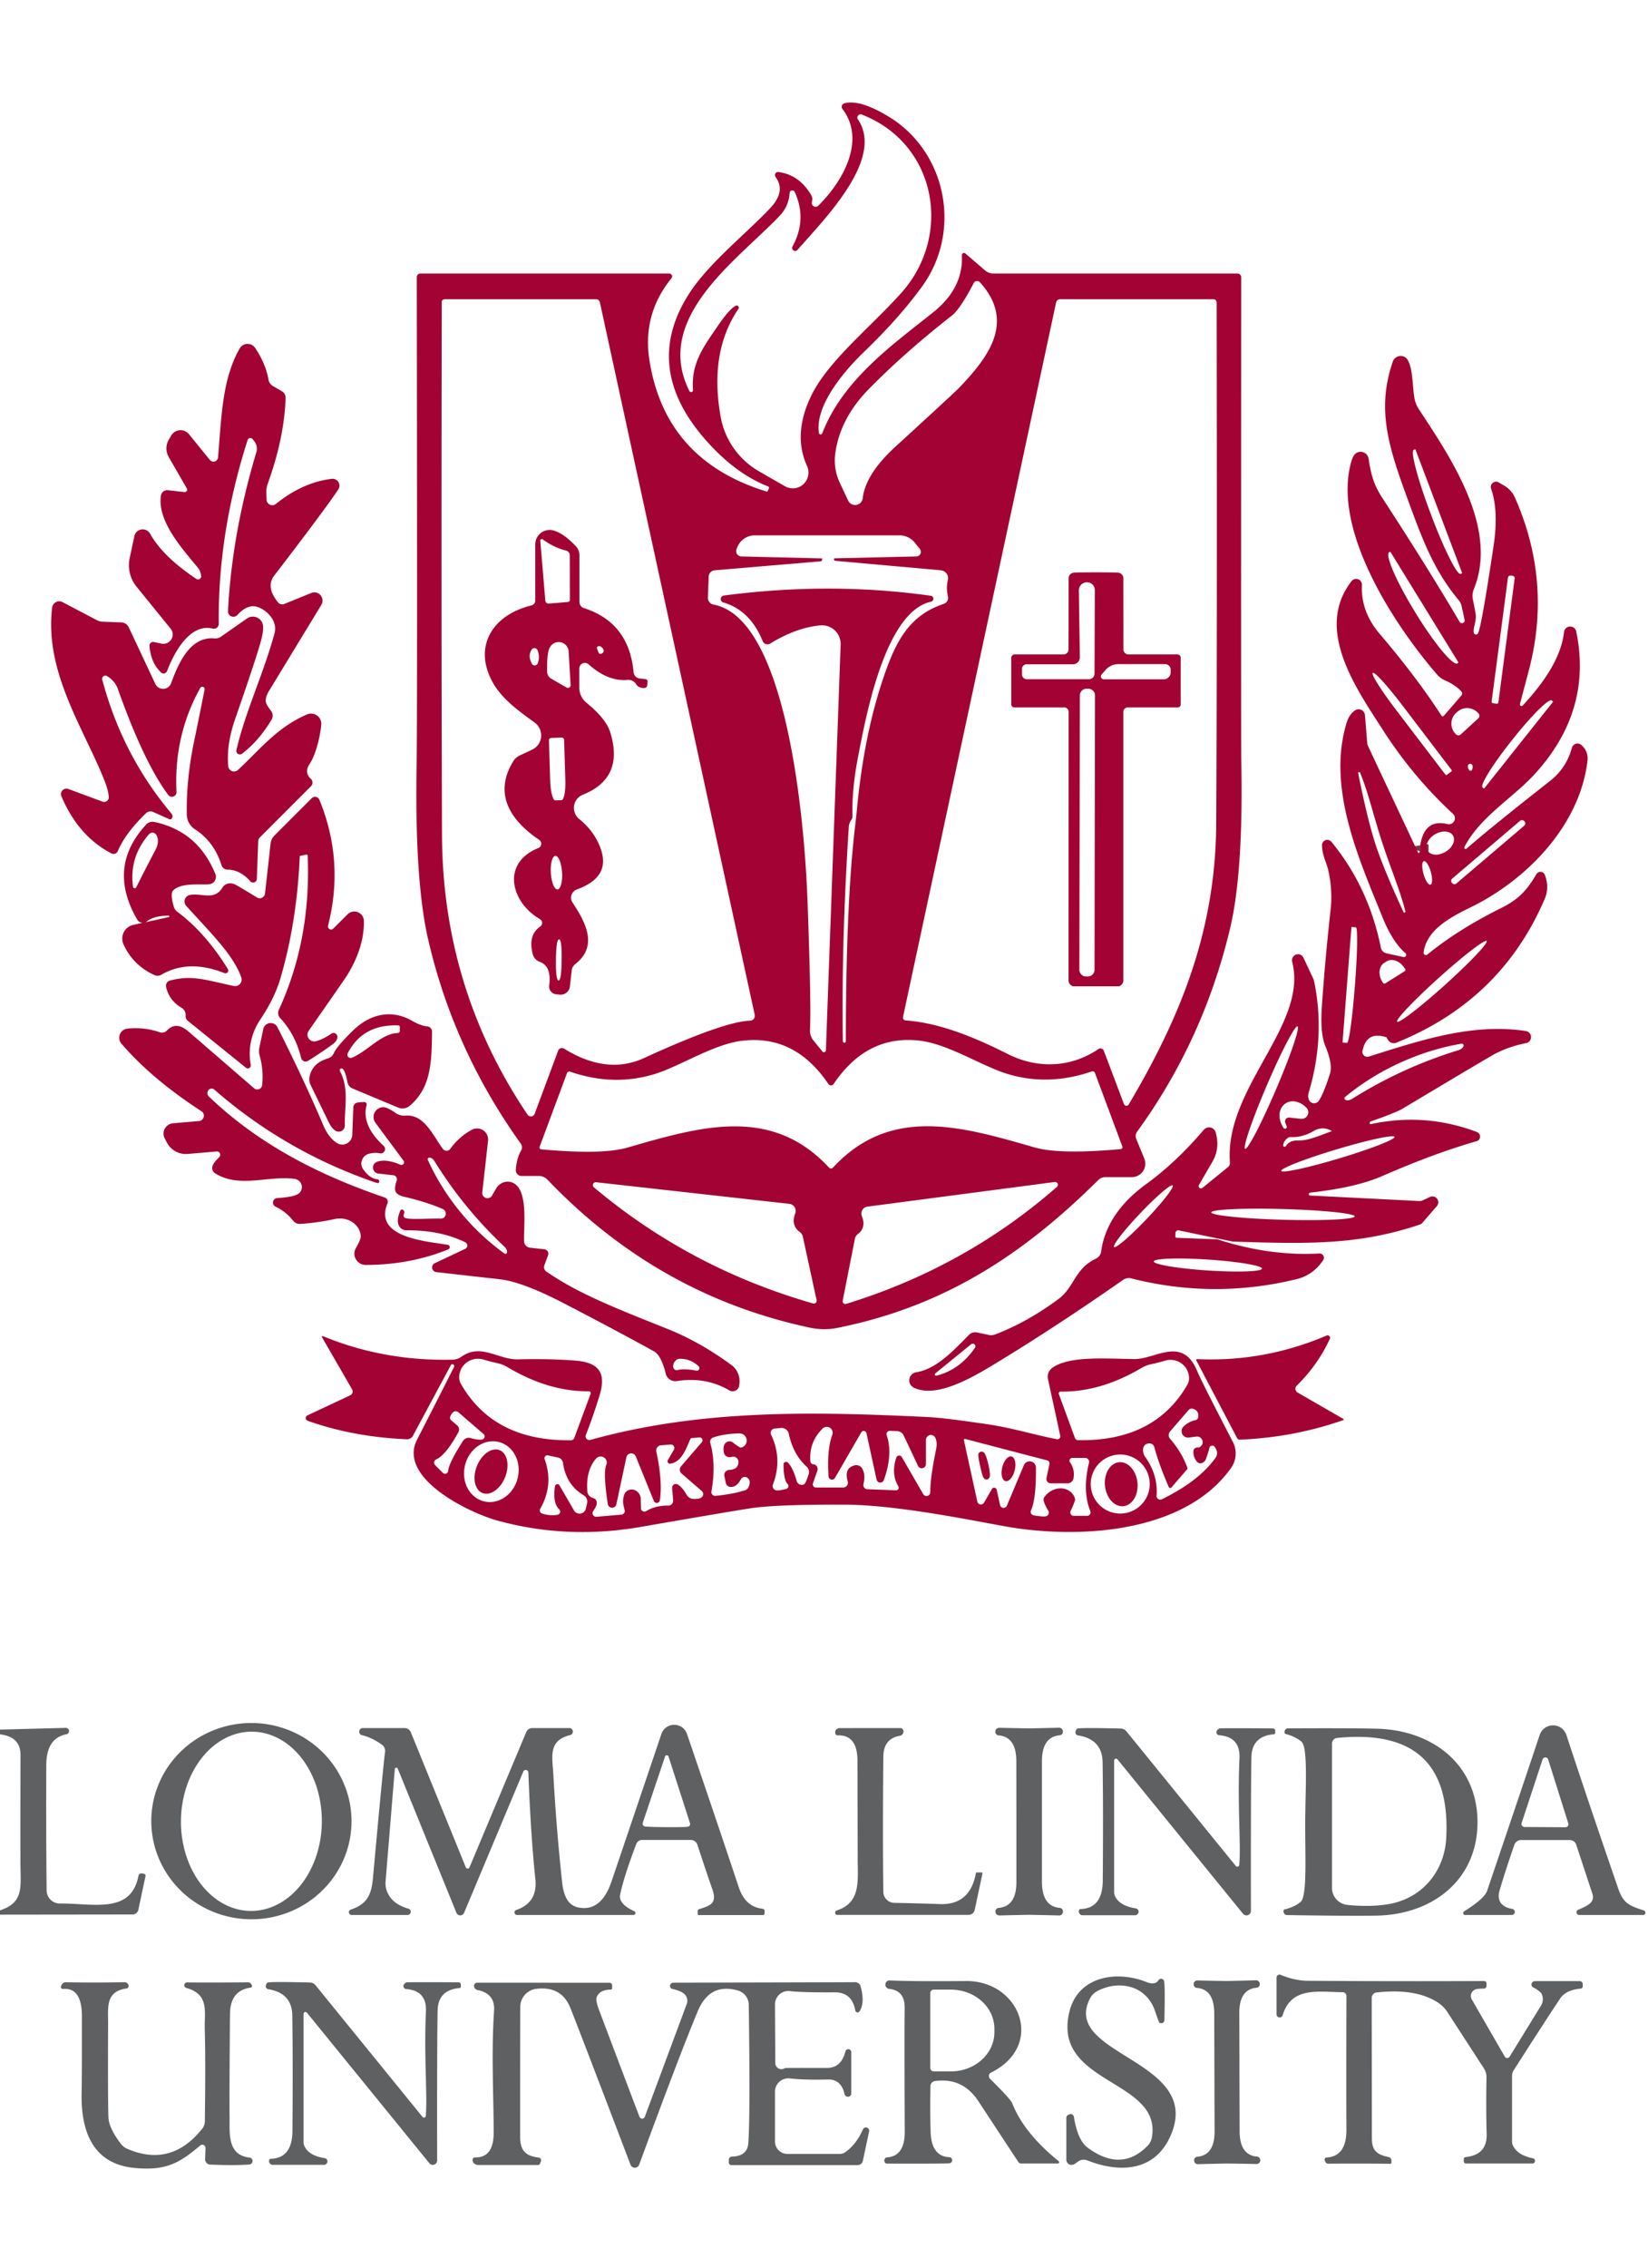 <?xml version="1.0" encoding="UTF-8" standalone="no"?>
<!DOCTYPE svg PUBLIC "-//W3C//DTD SVG 1.1//EN" "http://www.w3.org/Graphics/SVG/1.1/DTD/svg11.dtd">
<svg xmlns="http://www.w3.org/2000/svg" version="1.1" viewBox="0.00 0.00 200.00 275.00">
<path stroke="#81314b" stroke-width="2.00" fill="none" stroke-linecap="butt" vector-effect="non-scaling-stroke" d="
  M 172.33 103.21
  Q 172.41 102.86 172.36 102.52"
/>
<path fill="#a30234" d="
  M 94.48 20.86
  Q 96.94 21.19 98.39 23.56
  Q 98.65 24.00 98.57 24.30
  Q 98.48 24.66 98.57 24.83
  A 0.47 0.46 -36.2 0 0 99.31 24.94
  C 102.26 22.04 105.14 17.04 102.24 13.21
  A 0.43 0.43 0.0 0 1 102.47 12.53
  Q 104.37 12.02 107.89 14.17
  C 114.88 18.44 116.77 28.04 111.91 34.73
  Q 109.15 38.54 104.90 42.63
  C 102.43 45.01 98.90 49.16 99.38 52.49
  A 0.21 0.21 0.0 0 0 99.79 52.54
  C 102.32 46.01 108.38 41.77 113.28 37.85
  Q 116.93 34.92 116.73 30.96
  A 0.26 0.26 0.0 0 1 117.17 30.75
  L 119.53 32.78
  A 1.60 1.58 65.2 0 0 120.57 33.17
  L 150.18 33.17
  A 0.45 0.45 0.0 0 1 150.63 33.62
  Q 150.60 90.61 150.64 92.30
  Q 150.91 105.72 149.28 112.59
  Q 146.04 126.19 137.99 137.25
  A 0.91 0.88 52.7 0 0 137.89 138.10
  L 138.87 140.50
  A 1.63 1.63 0.0 0 1 137.36 142.75
  L 134.14 142.75
  A 1.21 1.20 22.8 0 0 133.30 143.09
  C 124.15 152.17 114.55 158.45 101.59 161.04
  A 8.04 7.99 45.2 0 1 98.37 161.02
  Q 79.90 157.13 66.44 143.06
  A 1.46 1.45 68.0 0 0 65.39 142.61
  L 63.29 142.61
  A 0.69 0.69 0.0 0 1 62.60 141.88
  Q 62.69 140.48 63.24 139.53
  A 0.78 0.77 42.6 0 0 63.20 138.69
  Q 55.06 127.32 51.97 113.97
  Q 50.32 106.84 50.56 92.90
  Q 50.66 87.47 50.58 33.60
  A 0.43 0.43 0.0 0 1 51.01 33.17
  L 81.22 33.17
  A 0.35 0.35 0.0 0 1 81.49 33.74
  Q 77.93 38.12 78.82 43.71
  Q 80.74 55.87 93.10 59.63
  A 0.03 0.02 -58.3 0 0 93.12 59.62
  L 93.31 59.24
  A 0.18 0.18 0.0 0 0 93.22 58.99
  Q 89.71 57.63 86.50 54.29
  Q 77.53 44.98 83.69 35.52
  C 86.11 31.80 90.78 28.15 93.57 25.13
  Q 95.37 23.16 94.12 21.46
  A 0.38 0.38 0.0 0 1 94.48 20.86
  Z
  M 89.62 37.45
  Q 86.05 42.69 87.46 50.55
  A 9.60 9.54 10.0 0 0 92.10 57.15
  L 95.26 58.97
  A 1.91 1.91 0.0 0 0 97.95 56.53
  Q 96.23 52.77 98.34 48.22
  C 100.32 43.92 105.48 39.85 109.33 35.58
  C 115.70 28.52 113.62 17.37 104.57 13.89
  A 0.39 0.39 0.0 0 0 104.11 14.47
  C 107.34 19.24 100.21 26.39 96.77 30.32
  A 0.37 0.37 0.0 0 1 96.17 29.90
  Q 97.97 26.64 96.45 23.28
  A 0.33 0.32 34.8 0 0 95.83 23.39
  Q 95.73 24.99 94.65 26.14
  C 89.69 31.40 79.17 38.47 83.66 47.41
  A 0.23 0.23 0.0 0 0 84.10 47.29
  C 83.86 44.08 85.32 42.14 87.15 39.47
  Q 88.47 37.53 89.28 37.08
  A 0.26 0.26 0.0 0 1 89.62 37.45
  Z
  M 104.70 60.41
  Q 105.04 57.49 108.68 54.16
  Q 115.79 47.66 116.46 46.97
  C 120.02 43.23 123.22 38.97 118.92 34.23
  A 0.46 0.46 0.0 0 0 118.17 34.33
  Q 116.54 37.46 115.52 38.27
  Q 109.80 42.74 105.45 47.17
  Q 101.96 50.71 101.37 54.97
  A 6.31 6.31 0.0 0 0 101.91 58.53
  L 102.93 60.70
  A 0.93 0.93 0.0 0 0 104.70 60.41
  Z
  M 68.46 127.17
  Q 73.65 130.38 78.16 128.31
  Q 87.85 123.87 91.03 123.78
  A 0.60 0.59 83.1 0 0 91.59 123.06
  L 72.80 36.66
  A 0.47 0.47 0.0 0 0 72.34 36.29
  L 53.94 36.29
  A 0.33 0.33 0.0 0 0 53.61 36.62
  Q 53.54 74.28 53.64 101.25
  Q 53.71 119.88 64.02 135.17
  A 0.49 0.49 0.0 0 0 64.89 135.06
  L 67.73 127.43
  A 0.50 0.50 0.0 0 1 68.46 127.17
  Z
  M 133.96 127.43
  L 136.40 133.88
  A 0.32 0.32 0.0 0 0 136.98 133.94
  C 143.39 123.13 147.54 112.69 147.60 99.82
  Q 147.72 77.14 147.65 36.68
  A 0.39 0.39 0.0 0 0 147.26 36.29
  L 128.65 36.29
  A 0.49 0.49 0.0 0 0 128.17 36.67
  L 109.59 123.32
  A 0.35 0.35 0.0 0 0 109.91 123.75
  C 114.18 124.04 118.63 125.97 122.28 127.81
  C 125.91 129.64 129.93 129.50 133.30 127.22
  A 0.44 0.44 0.0 0 1 133.96 127.43
  Z
  M 99.77 67.86
  A 0.21 0.20 88.6 0 1 99.58 68.07
  L 86.73 69.16
  A 0.78 0.77 -1.2 0 0 86.01 69.91
  L 85.91 72.47
  A 0.84 0.84 0.0 0 0 86.60 73.32
  C 95.98 75.08 97.73 102.03 97.99 109.00
  Q 98.46 121.78 98.30 124.88
  A 1.92 1.85 -63.9 0 0 98.72 126.18
  L 99.81 127.52
  A 0.24 0.24 0.0 0 0 100.23 127.38
  L 102.02 78.17
  A 2.26 2.26 0.0 0 0 99.56 75.84
  Q 96.65 76.10 93.46 78.05
  A 0.62 0.62 0.0 0 1 92.56 77.75
  Q 91.04 74.01 87.78 73.06
  A 0.43 0.43 0.0 0 1 87.85 72.22
  Q 100.75 70.53 112.96 72.25
  A 0.37 0.36 -46.8 0 1 112.98 72.97
  C 107.34 74.20 105.02 87.21 104.11 91.91
  Q 103.37 95.75 103.46 98.92
  A 0.84 0.84 0.0 0 1 103.31 99.43
  Q 103.04 99.83 103.01 100.26
  Q 102.10 114.44 102.29 126.28
  A 0.18 0.17 0.0 0 0 102.47 126.45
  A 0.18 0.18 0.0 0 0 102.65 126.27
  Q 102.66 109.72 103.76 100.31
  Q 103.93 98.80 103.94 98.76
  Q 104.83 88.66 107.60 81.08
  C 108.97 77.33 110.66 74.51 114.52 73.24
  A 0.78 0.78 0.0 0 0 115.04 72.32
  Q 114.80 71.26 115.03 70.36
  A 0.97 0.97 0.0 0 0 114.18 69.16
  L 101.37 68.01
  A 0.18 0.17 2.1 0 1 101.22 67.85
  L 101.21 67.77
  A 0.06 0.06 0.0 0 1 101.27 67.71
  L 111.21 67.48
  A 0.56 0.56 0.0 0 0 111.63 66.57
  L 111.00 65.79
  A 2.38 2.36 -19.5 0 0 109.16 64.92
  L 91.60 64.92
  A 2.28 2.28 0.0 0 0 89.50 66.31
  L 89.39 66.58
  A 0.65 0.65 0.0 0 0 89.97 67.48
  L 99.75 67.72
  A 0.03 0.03 0.0 0 1 99.78 67.75
  L 99.77 67.86
  Z
  M 100.85 131.63
  Q 100.65 131.63 100.52 131.44
  Q 96.44 125.41 90.00 126.22
  C 86.55 126.66 82.58 129.27 79.51 130.23
  Q 74.48 131.79 69.19 129.96
  A 0.30 0.30 0.0 0 0 68.81 130.14
  L 65.49 139.07
  A 0.23 0.23 0.0 0 0 65.69 139.38
  Q 73.05 140.06 76.14 139.17
  C 85.05 136.60 93.59 134.08 100.57 141.55
  A 0.42 0.13 55.8 0 0 100.75 141.69
  Q 100.77 141.70 100.85 141.70
  Q 100.93 141.70 100.96 141.69
  A 0.42 0.13 -55.9 0 0 101.13 141.55
  C 108.11 134.07 116.65 136.58 125.56 139.15
  Q 128.65 140.03 136.01 139.35
  A 0.23 0.23 0.0 0 0 136.21 139.04
  L 132.88 130.11
  A 0.30 0.30 0.0 0 0 132.50 129.93
  Q 127.21 131.76 122.18 130.21
  C 119.11 129.25 115.14 126.65 111.69 126.21
  Q 105.25 125.41 101.18 131.44
  Q 101.05 131.63 100.85 131.63
  Z
  M 98.67 158.07
  A 0.35 0.34 -88.5 0 0 99.10 157.66
  L 97.43 149.96
  A 0.96 0.95 -78.6 0 0 97.06 149.40
  Q 95.96 148.60 96.51 147.14
  A 0.86 0.86 0.0 0 0 95.80 145.99
  L 72.34 143.37
  A 0.35 0.35 0.0 0 0 72.08 143.99
  Q 83.73 153.79 98.67 158.07
  Z
  M 102.70 158.12
  Q 117.13 153.68 128.27 143.93
  A 0.34 0.34 0.0 0 0 128.00 143.34
  L 105.26 146.33
  A 0.84 0.83 75.8 0 0 104.59 147.46
  Q 105.15 148.87 104.10 149.66
  A 0.93 0.92 77.5 0 0 103.75 150.22
  L 102.27 157.73
  A 0.34 0.33 87.4 0 0 102.70 158.12
  Z"
/>
<path fill="#a30234" d="
  M 22.67 59.23
  L 20.48 55.43
  A 2.12 2.10 -45.2 0 1 20.48 53.32
  L 20.77 52.83
  A 1.32 1.32 0.0 0 1 22.93 52.65
  L 25.47 55.78
  A 0.56 0.56 0.0 0 0 26.46 55.48
  C 26.89 50.50 26.95 46.01 29.08 42.27
  A 1.11 1.11 0.0 0 1 30.97 42.20
  Q 32.25 44.11 32.59 46.06
  A 1.10 1.07 -80.5 0 0 33.11 46.81
  L 34.20 47.44
  A 0.90 0.90 0.0 0 1 34.66 48.26
  Q 34.50 53.10 32.50 58.64
  A 3.15 3.04 55.3 0 0 32.32 59.74
  L 32.35 60.59
  A 0.70 0.69 70.0 0 0 33.47 61.12
  Q 36.75 58.48 40.26 58.07
  A 0.83 0.83 0.0 0 1 41.05 59.36
  Q 39.51 61.69 33.29 69.79
  Q 32.21 71.20 33.76 73.07
  A 0.64 0.63 -30.4 0 0 34.48 73.25
  L 37.78 71.91
  A 1.00 0.99 -85.4 0 1 39.00 73.35
  L 32.58 83.90
  A 2.54 2.50 -26.9 0 0 32.24 84.91
  Q 32.20 85.33 32.89 86.20
  A 0.95 0.95 0.0 0 1 32.96 87.27
  Q 31.39 89.88 29.36 91.41
  A 0.43 0.43 0.0 0 1 28.69 90.97
  C 29.77 86.29 31.98 81.73 33.33 76.75
  A 3.08 2.38 21.3 0 0 31.50 73.70
  Q 30.17 73.08 28.81 74.58
  A 0.66 0.65 -22.4 0 1 27.67 74.11
  Q 28.14 64.75 31.11 54.84
  A 1.50 1.50 0.0 0 0 30.84 53.48
  L 30.65 53.25
  A 0.35 0.35 0.0 0 0 30.05 53.36
  Q 26.42 64.72 26.55 75.65
  A 0.60 0.59 6.5 0 1 25.81 76.23
  C 22.90 75.52 20.97 79.53 20.27 81.39
  A 0.44 0.44 0.0 0 1 19.56 81.56
  Q 18.31 80.41 18.14 78.33
  A 0.44 0.44 0.0 0 1 18.67 77.86
  L 19.58 78.05
  A 1.13 1.13 0.0 0 0 20.70 76.23
  L 16.58 71.16
  A 4.14 4.13 -58.6 0 1 15.74 67.67
  L 16.31 65.01
  A 1.03 1.03 0.0 0 1 18.22 64.73
  Q 19.75 67.48 23.82 70.20
  A 0.38 0.38 0.0 0 0 24.41 69.82
  Q 24.31 69.21 24.09 68.94
  C 22.21 66.64 19.06 63.25 19.53 60.10
  A 0.77 0.77 0.0 0 1 20.38 59.45
  L 22.38 59.67
  A 0.29 0.29 0.0 0 0 22.67 59.23
  Z"
/>
<path fill="#a30234" d="
  M 172.33 103.21
  Q 172.41 102.86 172.36 102.52
  Q 172.87 99.25 175.67 99.94
  A 0.73 0.73 0.0 0 0 176.34 98.70
  Q 171.51 94.25 167.85 88.56
  C 164.59 83.49 159.47 76.30 164.03 70.47
  A 0.70 0.70 0.0 0 1 165.28 70.93
  Q 165.13 74.17 167.44 76.87
  Q 171.99 82.22 174.93 86.78
  A 0.19 0.18 -40.2 0 0 175.23 86.80
  L 177.35 84.35
  A 0.39 0.38 -46.2 0 0 177.34 83.84
  Q 176.63 83.07 175.35 82.50
  A 2.66 2.62 -8.2 0 1 174.41 81.81
  C 169.16 75.75 161.63 64.24 163.99 55.99
  Q 164.18 55.31 164.46 55.05
  A 0.98 0.98 0.0 0 1 166.09 55.62
  C 166.39 57.59 166.70 58.77 167.82 60.48
  Q 173.37 69.01 177.13 75.40
  A 0.33 0.33 0.0 0 0 177.74 75.16
  L 177.37 73.46
  A 1.58 1.51 20.1 0 0 177.05 72.81
  C 174.19 69.39 172.81 65.94 171.05 61.13
  C 168.61 54.49 166.97 49.82 169.03 43.85
  A 1.01 1.00 -50.6 0 1 170.85 43.67
  C 171.55 44.88 171.40 47.50 171.74 48.64
  A 3.78 3.70 20.7 0 0 172.22 49.67
  C 176.09 55.55 181.87 64.06 178.87 71.43
  A 2.21 2.17 -40.2 0 0 178.75 72.72
  Q 179.09 74.39 179.10 74.58
  C 179.17 75.37 178.77 76.13 178.85 76.70
  A 0.28 0.28 0.0 0 0 179.35 76.84
  Q 179.74 76.33 181.25 66.27
  Q 181.90 61.97 180.96 59.27
  A 0.64 0.64 0.0 0 1 181.88 58.50
  L 182.53 58.88
  A 3.17 3.17 0.0 0 1 183.86 60.36
  Q 188.37 70.58 185.53 81.33
  Q 184.48 85.29 184.46 85.39
  A 0.19 0.19 0.0 0 0 184.79 85.56
  Q 189.37 80.66 189.81 76.65
  A 0.75 0.75 0.0 0 1 191.29 76.58
  Q 193.31 86.34 186.04 94.10
  C 183.43 96.87 179.62 99.10 177.74 102.68
  A 0.17 0.17 0.0 0 0 178.01 102.89
  Q 180.85 100.40 188.12 94.70
  Q 190.09 93.15 190.76 90.70
  A 0.71 0.71 0.0 0 1 191.91 90.34
  L 191.93 90.36
  A 2.14 2.12 23.8 0 1 192.66 92.22
  C 191.78 99.97 185.42 106.67 178.36 110.09
  C 175.76 111.35 173.12 112.87 172.77 115.49
  A 0.28 0.28 0.0 0 0 173.23 115.75
  Q 176.97 112.71 182.08 110.17
  C 184.25 109.10 185.25 108.05 186.46 106.01
  A 0.57 0.57 0.0 0 1 187.48 106.09
  Q 188.06 107.62 187.46 109.02
  Q 182.18 121.33 169.45 126.45
  A 0.81 0.80 57.8 0 1 168.55 126.24
  Q 168.36 126.03 168.31 125.84
  Q 168.29 125.77 167.74 125.66
  Q 165.80 125.26 165.35 127.44
  A 0.60 0.60 0.0 0 0 166.12 128.13
  C 172.39 126.16 178.63 124.05 185.16 125.03
  A 0.75 0.74 43.6 0 1 185.20 126.50
  Q 183.20 126.89 181.50 127.76
  Q 180.80 128.12 170.21 134.45
  Q 169.40 134.93 166.35 136.00
  A 0.19 0.18 74.1 0 0 166.23 136.23
  L 166.23 136.24
  A 0.13 0.12 72.3 0 0 166.38 136.32
  Q 172.97 134.91 179.24 137.28
  A 0.59 0.58 47.1 0 1 179.20 138.39
  Q 174.08 139.86 167.77 142.61
  C 165.28 143.70 162.17 144.27 159.01 144.63
  A 0.21 0.20 85.6 0 0 158.83 144.85
  L 158.83 144.86
  A 0.16 0.15 -2.2 0 0 158.97 144.98
  L 172.21 145.65
  A 1.06 1.02 32.2 0 0 172.70 145.55
  L 173.53 145.16
  A 0.71 0.71 0.0 0 1 174.37 146.27
  L 172.62 148.29
  A 0.74 0.67 -76.6 0 1 172.31 148.50
  C 164.71 151.07 158.31 150.83 149.66 150.57
  A 0.37 0.18 -19.3 0 1 149.57 150.56
  L 143.06 149.21
  A 0.34 0.34 0.0 0 0 142.65 149.53
  L 142.63 149.93
  A 0.18 0.18 0.0 0 0 142.81 150.11
  L 147.65 150.29
  A 0.58 0.55 -32.6 0 1 147.86 150.33
  Q 154.15 152.35 160.12 152.01
  A 0.52 0.52 0.0 0 1 160.58 152.82
  Q 159.36 154.63 157.36 155.12
  Q 147.31 157.57 137.29 155.03
  A 1.22 1.18 -54.5 0 0 136.30 155.21
  Q 128.29 160.80 121.01 165.23
  C 117.98 167.08 113.68 169.60 110.91 168.29
  A 0.99 0.99 0.0 0 1 111.18 166.42
  C 113.60 166.04 115.67 163.84 117.58 161.89
  A 1.09 1.08 28.3 0 1 118.59 161.59
  L 120.00 161.89
  A 1.43 1.39 -48.5 0 0 120.77 161.83
  Q 124.71 160.32 128.47 157.52
  C 130.41 156.08 130.39 153.87 133.01 152.63
  A 1.11 1.11 0.0 0 0 133.63 151.78
  Q 134.28 147.09 139.12 143.58
  Q 142.75 140.94 146.09 137.01
  A 0.84 0.84 0.0 0 1 147.55 137.38
  L 147.64 137.79
  A 4.28 4.27 54.0 0 1 147.16 140.84
  L 145.50 143.71
  A 0.28 0.28 0.0 0 0 145.92 144.06
  L 149.02 141.54
  A 0.67 0.66 68.1 0 0 149.26 140.97
  C 148.59 131.90 158.78 124.32 156.82 116.64
  A 0.73 0.73 0.0 0 1 158.19 116.15
  L 159.37 118.67
  A 1.27 1.12 30.1 0 1 159.48 119.00
  Q 160.86 125.65 158.83 132.48
  Q 158.66 133.06 158.91 133.48
  A 0.69 0.67 -43.5 0 0 160.05 133.49
  Q 160.62 132.66 161.41 130.19
  Q 161.76 129.06 160.84 126.85
  Q 160.21 125.33 160.41 122.25
  Q 160.77 116.74 161.50 110.14
  C 161.68 108.47 161.49 106.08 160.89 104.54
  Q 160.46 103.43 160.44 102.52
  A 0.64 0.64 0.0 0 1 161.58 102.09
  Q 166.10 107.58 167.58 114.92
  A 0.88 0.87 0.5 0 0 168.26 115.61
  L 170.33 116.06
  A 0.27 0.27 0.0 0 0 170.56 115.59
  Q 168.98 114.21 167.78 111.24
  C 164.93 104.19 161.02 95.58 163.41 87.70
  Q 163.73 86.62 164.46 86.14
  A 0.77 0.77 0.0 0 1 165.65 86.72
  L 165.93 90.12
  A 1.22 1.00 -65.8 0 0 166.03 90.49
  L 172.11 103.42
  A 0.06 0.06 0.0 0 0 172.21 103.44
  Q 172.27 103.32 172.33 103.21
  Z
  M 177.45 69.51
  L 171.77 54.49
  A 0.01 0.01 0.0 0 0 171.76 54.48
  L 171.57 54.55
  A 7.84 0.81 69.3 0 0 173.58 62.17
  L 173.72 62.55
  A 7.84 0.81 69.3 0 0 177.25 69.59
  L 177.44 69.52
  A 0.01 0.01 0.0 0 0 177.45 69.51
  Z
  M 176.96 80.28
  L 168.77 66.97
  A 0.10 0.10 0.0 0 0 168.64 66.94
  L 168.58 66.97
  A 7.80 1.12 58.4 0 0 171.72 74.20
  L 171.83 74.39
  A 7.80 1.12 58.4 0 0 176.87 80.45
  L 176.92 80.41
  A 0.10 0.10 0.0 0 0 176.96 80.28
  Z
  M 181.17 85.28
  L 181.65 85.34
  A 0.17 0.17 0.0 0 0 181.84 85.20
  L 183.82 70.12
  A 0.36 0.26 7.5 0 0 183.50 69.81
  L 183.40 69.80
  A 0.36 0.26 7.5 0 0 183.01 70.01
  L 181.02 85.09
  A 0.17 0.17 0.0 0 0 181.17 85.28
  Z
  M 175.61 93.95
  L 176.12 93.57
  A 0.15 0.15 0.0 0 0 176.15 93.36
  L 170.16 85.50
  A 5.23 0.45 52.7 0 0 166.63 81.61
  L 166.60 81.63
  A 5.23 0.45 52.7 0 0 169.41 86.07
  L 175.40 93.92
  A 0.15 0.15 0.0 0 0 175.61 93.95
  Z
  M 180.10 95.64
  L 188.49 85.09
  L 188.31 84.94
  A 6.56 0.77 -51.5 0 0 183.62 89.60
  L 183.40 89.88
  A 6.56 0.77 -51.5 0 0 179.92 95.49
  L 180.10 95.64
  Z
  M 177.27 89.07
  L 179.41 87.11
  A 0.41 0.41 0.0 0 0 179.43 86.53
  L 179.35 86.44
  A 1.77 1.76 47.4 0 0 176.86 86.33
  L 176.71 86.46
  A 1.77 1.76 47.4 0 0 176.61 88.96
  L 176.69 89.04
  A 0.41 0.41 0.0 0 0 177.27 89.07
  Z
  M 178.66 93.33
  Q 178.74 93.09 178.71 92.88
  A 0.29 0.29 0.0 0 0 178.19 92.74
  Q 178.04 92.92 178.28 93.37
  A 0.21 0.21 0.0 0 0 178.66 93.33
  Z
  M 166.93 102.39
  Q 167.91 105.38 170.32 110.59
  A 0.12 0.12 0.0 0 0 170.55 110.51
  C 169.94 108.04 168.79 105.38 167.73 102.13
  C 166.67 98.89 166.04 96.06 165.06 93.71
  A 0.12 0.12 0.0 0 0 164.83 93.78
  Q 165.96 99.41 166.93 102.39
  Z
  M 184.991 99.585
  A 0.37 0.37 0.0 0 0 184.47 99.543
  L 176.245 106.543
  A 0.37 0.37 0.0 0 0 176.203 107.064
  L 176.229 107.095
  A 0.37 0.37 0.0 0 0 176.75 107.137
  L 184.975 100.137
  A 0.37 0.37 0.0 0 0 185.017 99.616
  L 184.991 99.585
  Z
  M 176.331 101.329
  A 1.79 1.24 -30.6 0 0 174.159 101.173
  A 1.79 1.24 -30.6 0 0 173.249 103.151
  A 1.79 1.24 -30.6 0 0 175.421 103.307
  A 1.79 1.24 -30.6 0 0 176.331 101.329
  Z
  M 172.802 104.434
  A 1.48 0.46 -105.6 0 0 172.757 105.984
  A 1.48 0.46 -105.6 0 0 173.598 107.285
  A 1.48 0.46 -105.6 0 0 173.643 105.736
  A 1.48 0.46 -105.6 0 0 172.802 104.434
  Z
  M 164.01 112.41
  L 162.93 126.43
  L 163.47 126.47
  A 6.79 0.42 -85.6 0 0 164.41 119.74
  L 164.45 119.26
  A 6.79 0.42 -85.6 0 0 164.55 112.46
  L 164.01 112.41
  Z
  M 180.422 114.119
  A 7.31 0.57 -42.0 0 0 174.609 118.586
  A 7.31 0.57 -42.0 0 0 169.558 123.901
  A 7.31 0.57 -42.0 0 0 175.371 119.434
  A 7.31 0.57 -42.0 0 0 180.422 114.119
  Z
  M 168.11 119.26
  L 170.47 117.78
  A 0.19 0.19 0.0 0 0 170.53 117.52
  L 170.44 117.39
  A 1.83 1.42 57.9 0 0 168.27 116.59
  L 168.00 116.76
  A 1.83 1.42 57.9 0 0 167.76 119.07
  L 167.85 119.20
  A 0.19 0.19 0.0 0 0 168.11 119.26
  Z
  M 157.473 124.463
  A 8.08 0.61 -66.8 0 0 153.729 131.65
  A 8.08 0.61 -66.8 0 0 151.107 139.317
  A 8.08 0.61 -66.8 0 0 154.851 132.13
  A 8.08 0.61 -66.8 0 0 157.473 124.463
  Z
  M 169.89 128.89
  Q 166.25 130.55 163.24 133.03
  A 0.21 0.21 0.0 0 0 163.30 133.39
  Q 163.66 133.53 164.12 133.24
  Q 167.15 131.34 170.35 129.88
  Q 173.54 128.42 176.95 127.37
  Q 177.48 127.21 177.61 126.85
  A 0.21 0.21 0.0 0 0 177.37 126.57
  Q 173.53 127.22 169.89 128.89
  Z
  M 156.15 136.58
  L 155.99 136.17
  A 0.47 0.46 82.0 0 1 156.47 135.53
  L 157.89 135.68
  A 0.80 0.80 0.0 0 0 158.53 134.31
  C 156.54 132.41 154.27 134.41 155.76 136.78
  A 0.22 0.22 0.0 0 0 156.15 136.58
  Z
  M 162.51 137.67
  Q 162.38 137.79 161.85 137.33
  A 2.04 2.04 0.0 0 0 159.47 137.13
  Q 158.10 137.95 156.66 137.89
  A 0.63 0.60 25.5 0 0 156.24 138.03
  Q 155.82 138.35 155.72 138.85
  A 0.19 0.18 -23.8 0 0 156.06 138.98
  Q 156.49 138.27 157.54 138.31
  C 158.94 138.36 160.77 137.42 162.13 137.01
  A 0.39 0.39 0.0 0 1 162.51 137.67
  Z
  M 169.247 137.867
  A 7.18 0.57 -16.7 0 0 162.206 139.384
  A 7.18 0.57 -16.7 0 0 155.493 141.993
  A 7.18 0.57 -16.7 0 0 162.534 140.476
  A 7.18 0.57 -16.7 0 0 169.247 137.867
  Z
  M 142.318 143.753
  A 5.16 0.52 -46.4 0 0 138.383 147.131
  A 5.16 0.52 -46.4 0 0 135.202 151.227
  A 5.16 0.52 -46.4 0 0 139.137 147.849
  A 5.16 0.52 -46.4 0 0 142.318 143.753
  Z
  M 146.993 147.027
  A 8.71 0.65 -178.4 0 0 155.682 147.92
  A 8.71 0.65 -178.4 0 0 164.407 147.513
  A 8.71 0.65 -178.4 0 0 155.718 146.62
  A 8.71 0.65 -178.4 0 0 146.993 147.027
  Z
  M 140.024 152.974
  A 6.58 0.66 -176.2 0 0 146.546 154.069
  A 6.58 0.66 -176.2 0 0 153.155 153.846
  A 6.58 0.66 -176.2 0 0 146.634 152.751
  A 6.58 0.66 -176.2 0 0 140.024 152.974
  Z
  M 113.65 166.83
  Q 116.49 166.10 118.31 163.46
  A 0.32 0.32 0.0 0 0 117.84 163.03
  L 113.51 166.55
  A 0.16 0.16 0.0 0 0 113.65 166.83
  Z"
/>
<path fill="#a30234" d="
  M 70.30 81.08
  L 70.30 83.38
  A 2.39 2.36 -70.7 0 0 71.18 85.23
  Q 73.55 87.16 74.06 88.81
  Q 75.78 94.36 70.74 96.37
  A 1.73 1.73 0.0 0 0 70.29 99.32
  Q 71.73 100.49 72.48 101.96
  C 74.06 105.03 72.88 106.81 70.00 107.87
  A 1.06 1.06 0.0 0 0 69.48 109.45
  C 71.06 111.84 72.63 114.72 69.82 116.91
  A 1.14 1.14 0.0 0 0 69.38 117.70
  L 69.16 119.63
  A 1.13 1.12 6.1 0 1 67.92 120.62
  L 67.47 120.57
  A 0.94 0.94 0.0 0 1 66.65 119.52
  Q 66.96 117.17 65.50 116.64
  A 1.37 1.34 -87.7 0 1 64.65 115.70
  Q 64.06 113.39 65.55 112.37
  A 0.54 0.54 0.0 0 0 65.51 111.45
  C 62.04 109.46 60.76 104.67 65.34 102.84
  A 0.57 0.56 51.1 0 0 65.44 101.85
  C 61.94 99.49 59.86 96.29 62.28 92.33
  A 1.88 1.81 2.3 0 1 63.09 91.61
  L 64.58 90.91
  A 1.92 1.91 50.7 0 0 64.90 87.64
  C 63.29 86.45 60.98 84.89 59.80 82.76
  C 57.36 78.36 59.82 74.55 64.49 73.42
  A 0.61 0.61 0.0 0 0 64.96 72.83
  L 64.96 66.02
  A 1.75 1.74 -81.7 0 1 67.20 64.34
  Q 68.41 64.69 69.87 66.22
  A 1.62 1.62 0.0 0 1 70.32 67.34
  L 70.32 73.00
  A 0.78 0.77 -81.3 0 0 70.86 73.74
  Q 76.34 75.50 76.89 81.52
  A 0.85 0.84 -89.6 0 0 77.63 82.28
  L 78.34 82.36
  A 0.28 0.28 0.0 0 1 78.59 82.67
  L 78.54 83.13
  A 0.34 0.34 0.0 0 1 78.23 83.43
  Q 77.52 83.48 77.19 82.96
  A 1.10 1.10 0.0 0 0 76.16 82.45
  Q 73.77 82.66 71.44 80.57
  A 0.68 0.68 0.0 0 0 70.30 81.08
  Z
  M 65.88 65.42
  A 0.19 0.19 0.0 0 0 65.57 65.59
  L 66.18 72.84
  A 0.39 0.39 0.0 0 0 66.60 73.20
  L 68.94 73.00
  A 0.24 0.24 0.0 0 0 69.16 72.76
  L 69.15 67.36
  A 0.62 0.61 6.5 0 0 68.67 66.76
  Q 67.25 66.42 65.88 65.42
  Z
  M 69.25 83.08
  L 69.01 79.00
  A 1.21 1.21 0.0 0 0 66.76 78.46
  Q 66.35 79.07 66.40 81.47
  A 0.99 0.98 14.8 0 0 66.89 82.30
  L 68.76 83.38
  A 0.33 0.33 0.0 0 0 69.25 83.08
  Z
  M 72.44 78.56
  Q 72.44 78.65 72.64 79.14
  A 0.34 0.27 -36.9 0 0 73.16 79.16
  Q 73.41 78.90 73.07 78.53
  A 0.40 0.28 32.0 0 0 72.44 78.56
  Z
  M 65.26 80.44
  Q 65.55 79.68 65.24 78.86
  A 0.41 0.40 50.9 0 0 64.52 78.78
  Q 64.03 79.55 64.55 80.49
  A 0.39 0.39 0.0 0 0 65.26 80.44
  Z
  M 68.17 89.45
  L 66.89 89.49
  A 0.28 0.28 0.0 0 0 66.62 89.78
  L 66.77 94.67
  A 2.41 0.54 88.2 0 0 67.39 97.06
  L 68.15 97.04
  A 2.41 0.54 88.2 0 0 68.61 94.61
  L 68.46 89.72
  A 0.28 0.28 0.0 0 0 68.17 89.45
  Z
  M 67.398 103.794
  A 2.04 0.68 -93.7 0 0 66.851 105.874
  A 2.04 0.68 -93.7 0 0 67.662 107.866
  A 2.04 0.68 -93.7 0 0 68.209 105.786
  A 2.04 0.68 -93.7 0 0 67.398 103.794
  Z
  M 67.47 116.40
  Q 67.44 118.90 67.79 118.90
  Q 68.13 118.91 68.16 116.41
  Q 68.19 113.91 67.85 113.91
  Q 67.50 113.90 67.47 116.40
  Z"
/>
<path fill="#a30234" d="
  M 133.01 69.41
  Q 135.33 69.41 135.67 69.45
  A 0.68 0.68 0.0 0 1 136.33 70.12
  L 136.34 78.76
  A 0.61 0.60 89.5 0 0 136.94 79.36
  L 142.88 79.36
  A 0.41 0.40 0.0 0 1 143.29 79.76
  L 143.29 85.43
  A 0.37 0.36 0.0 0 1 142.92 85.79
  L 136.86 85.79
  A 0.53 0.53 0.0 0 0 136.33 86.32
  L 136.33 118.89
  A 0.75 0.74 -7.6 0 1 135.77 119.61
  Q 135.75 119.61 133.00 119.61
  Q 130.26 119.61 130.24 119.61
  A 0.75 0.74 7.6 0 1 129.68 118.89
  L 129.69 86.32
  A 0.53 0.53 0.0 0 0 129.16 85.79
  L 123.10 85.79
  A 0.37 0.36 0.0 0 1 122.73 85.43
  L 122.73 79.76
  A 0.41 0.40 0.0 0 1 123.14 79.36
  L 129.08 79.36
  A 0.61 0.60 -89.5 0 0 129.68 78.76
  L 129.69 70.12
  A 0.68 0.68 0.0 0 1 130.35 69.45
  Q 130.69 69.41 133.01 69.41
  Z
  M 130.93 71.61
  L 131.05 79.70
  A 0.84 0.84 0.0 0 1 130.21 80.56
  L 124.59 80.56
  A 0.56 0.56 0.0 0 0 124.03 81.12
  L 124.03 81.80
  A 0.58 0.57 0.0 0 0 124.61 82.37
  L 132.14 82.37
  A 0.69 0.69 0.0 0 0 132.83 81.68
  L 132.87 71.58
  A 0.96 0.96 0.0 0 0 131.88 70.61
  L 131.84 70.61
  A 1.00 0.99 -2.8 0 0 130.93 71.61
  Z
  M 133.95 82.38
  L 141.23 82.38
  A 0.84 0.84 0.0 0 0 142.07 81.54
  L 142.07 81.20
  A 0.66 0.66 0.0 0 0 141.41 80.54
  L 135.72 80.54
  A 2.05 2.03 20.0 0 0 134.16 81.26
  L 133.69 81.80
  A 0.35 0.35 0.0 0 0 133.95 82.38
  Z
  M 132.889 84.342
  A 0.82 0.82 0.0 0 0 132.071 83.52
  L 131.87 83.52
  A 0.82 0.82 0.0 0 0 131.049 84.338
  L 130.991 117.598
  A 0.82 0.82 0.0 0 0 131.81 118.42
  L 132.01 118.42
  A 0.82 0.82 0.0 0 0 132.831 117.602
  L 132.889 84.342
  Z"
/>
<path fill="#a30234" d="
  M 24.83 83.62
  A 0.29 0.28 -25.0 0 0 24.30 83.43
  Q 21.08 89.21 21.42 96.05
  A 0.56 0.56 0.0 0 1 20.42 96.41
  Q 17.48 92.48 14.31 83.57
  Q 13.96 82.58 12.99 81.99
  A 0.39 0.39 0.0 0 0 12.41 82.42
  Q 14.83 91.56 20.83 98.69
  A 0.46 0.46 0.0 0 1 20.81 99.30
  L 20.80 99.31
  A 0.21 0.20 34.8 0 1 20.57 99.35
  L 18.59 98.47
  A 0.79 0.78 34.8 0 0 17.72 98.62
  Q 15.22 101.02 14.30 103.21
  A 0.56 0.56 0.0 0 1 13.52 103.49
  Q 9.50 101.40 7.45 96.56
  A 0.67 0.66 -1.1 0 1 8.30 95.68
  L 12.43 97.21
  A 0.57 0.56 8.3 0 0 13.20 96.64
  Q 13.14 95.81 12.66 94.61
  C 10.14 88.29 5.38 81.48 6.33 73.69
  A 0.87 0.86 -72.8 0 1 7.59 73.02
  L 11.78 75.22
  A 1.51 1.42 -28.5 0 0 12.43 75.39
  L 14.72 75.48
  A 1.04 1.04 0.0 0 1 15.63 76.08
  L 18.85 82.94
  A 1.04 1.04 0.0 0 0 20.77 82.85
  C 21.62 80.50 23.05 77.15 26.02 77.42
  A 1.22 1.20 29.9 0 0 26.82 77.21
  L 29.98 75.00
  A 1.25 1.25 0.0 0 1 31.83 75.52
  Q 32.08 76.11 31.73 77.49
  Q 31.27 79.32 28.52 87.25
  Q 27.46 90.32 27.70 92.92
  A 0.71 0.70 65.8 0 0 28.88 93.37
  C 31.52 90.93 33.60 88.21 37.26 86.64
  A 1.24 1.24 0.0 0 1 38.99 87.86
  C 38.91 88.93 38.41 91.40 37.59 92.62
  Q 36.88 93.69 37.71 94.43
  A 0.64 0.63 -47.1 0 1 37.74 95.35
  L 31.53 101.56
  A 0.62 0.61 69.8 0 0 31.34 101.98
  L 31.17 106.59
  A 0.46 0.45 25.5 0 1 30.37 106.87
  Q 29.14 105.47 27.60 105.46
  A 0.77 0.76 -7.8 0 1 26.88 104.92
  Q 25.98 102.06 23.66 100.57
  A 2.18 2.16 16.1 0 1 22.67 98.79
  Q 22.58 94.33 23.68 89.31
  Q 23.82 88.67 24.83 83.62
  Z"
/>
<path fill="#a30234" d="
  M 40.94 125.67
  Q 41.01 126.17 40.34 126.66
  Q 38.89 127.72 37.38 128.65
  A 0.56 0.55 66.9 0 1 36.55 128.31
  Q 35.84 125.43 34.00 123.46
  A 0.93 0.91 -54.7 0 1 33.84 122.46
  Q 37.76 113.94 37.34 103.78
  A 0.15 0.14 -6.4 0 0 37.16 103.64
  L 36.39 103.80
  A 0.03 0.02 -31.7 0 0 36.38 103.82
  Q 36.04 111.76 34.05 118.58
  Q 33.35 121.01 31.62 123.59
  Q 29.91 126.15 30.43 129.15
  A 0.36 0.36 0.0 0 1 29.85 129.49
  L 22.80 123.80
  A 0.78 0.75 -74.2 0 1 22.52 123.27
  Q 22.52 123.26 22.53 123.11
  A 1.03 1.00 16.8 0 0 22.03 122.21
  Q 20.52 121.32 20.16 119.69
  A 0.66 0.65 76.3 0 1 20.63 118.91
  C 23.35 118.20 24.95 118.85 28.37 119.57
  A 0.80 0.79 -4.2 0 0 29.28 118.52
  C 28.32 115.85 25.84 113.42 22.61 109.87
  A 0.81 0.81 0.0 0 1 23.09 108.52
  C 24.59 108.30 26.03 109.23 26.99 107.64
  A 1.17 1.12 26.9 0 1 28.41 107.21
  Q 28.76 107.35 31.19 108.84
  A 0.64 0.64 0.0 0 0 32.16 108.36
  L 32.84 102.28
  A 1.60 1.56 -19.7 0 1 33.31 101.32
  L 37.83 96.80
  A 0.57 0.57 0.0 0 1 38.76 96.98
  Q 41.81 104.43 39.81 112.26
  A 0.38 0.38 0.0 0 0 40.44 112.62
  L 42.18 110.88
  A 1.16 1.16 0.0 0 1 44.16 111.69
  Q 44.22 114.91 42.08 118.35
  Q 41.93 118.60 37.46 125.01
  A 0.82 0.82 0.0 0 0 38.33 126.27
  Q 39.16 126.07 40.22 125.35
  A 0.47 0.46 68.6 0 1 40.94 125.67
  Z"
/>
<path fill="#a30234" d="
  M 20.45 111.04
  Q 18.68 111.05 17.80 111.75
  A 0.78 0.77 55.7 0 1 16.66 111.53
  Q 12.95 105.16 17.74 99.99
  A 1.04 1.03 27.1 0 1 18.73 99.68
  Q 24.02 100.80 26.14 106.00
  A 0.90 0.90 0.0 0 1 25.40 107.23
  C 24.35 107.34 22.08 106.98 21.03 107.97
  Q 20.62 108.35 21.10 109.98
  A 1.18 1.13 10.8 0 0 21.52 110.57
  Q 24.91 113.09 27.65 117.51
  A 0.34 0.34 0.0 0 1 27.24 118.01
  Q 22.89 116.28 19.57 118.21
  A 0.92 0.90 -46.6 0 1 18.72 118.24
  Q 16.13 117.04 14.99 114.52
  A 1.70 1.70 0.0 0 1 16.18 112.16
  L 20.47 111.22
  A 0.09 0.09 0.0 0 0 20.45 111.04
  Z
  M 16.54 107.59
  Q 17.66 105.35 18.85 103.10
  Q 19.41 102.04 18.98 101.26
  A 0.55 0.55 0.0 0 0 18.09 101.16
  Q 15.66 103.93 16.14 107.52
  A 0.21 0.21 0.0 0 0 16.54 107.59
  Z"
/>
<path fill="#5f6062" d="
  M 172.33 103.21
  L 172.36 102.52
  Q 172.41 102.86 172.33 103.21
  Z"
/>
<path fill="#a30234" d="
  M 41.27 129.92
  C 42.40 132.08 41.78 134.36 41.85 136.46
  A 0.74 0.74 0.0 0 1 40.75 137.14
  Q 40.28 136.88 39.89 136.09
  Q 38.81 133.86 37.70 131.58
  A 1.62 1.60 -52.7 0 1 37.57 130.55
  Q 37.92 128.91 39.80 128.35
  A 1.13 1.13 0.0 0 0 40.51 127.72
  Q 40.86 126.92 42.77 125.04
  C 44.84 122.98 47.47 122.34 50.00 123.79
  Q 51.06 124.40 51.84 124.47
  A 0.64 0.64 0.0 0 1 52.43 125.12
  C 52.39 128.91 52.29 131.93 49.72 134.10
  A 1.34 1.33 -53.8 0 1 48.33 134.32
  L 42.76 131.99
  A 1.01 1.00 -84.0 0 1 42.17 131.25
  Q 41.91 129.95 41.63 129.66
  A 0.22 0.22 0.0 0 0 41.27 129.92
  Z
  M 48.52 124.54
  A 0.19 0.18 -88.4 0 0 48.35 124.35
  Q 44.02 124.19 42.20 127.73
  A 0.39 0.39 0.0 0 0 42.70 128.27
  C 44.54 127.53 46.28 125.33 48.28 125.27
  A 0.25 0.25 0.0 0 0 48.52 125.02
  L 48.52 124.54
  Z"
/>
<path fill="#a30234" d="
  M 45.89 143.48
  Q 45.83 143.51 44.64 143.08
  Q 34.26 139.33 26.00 132.13
  A 0.48 0.48 0.0 0 0 25.34 132.16
  L 25.32 132.18
  A 0.57 0.57 0.0 0 0 25.35 132.98
  C 31.44 138.81 38.76 142.52 46.69 145.22
  A 0.55 0.55 0.0 0 1 47.02 145.95
  C 45.32 150.08 51.68 150.52 54.35 150.96
  A 0.29 0.29 0.0 0 1 54.41 151.51
  Q 49.77 153.39 44.38 153.40
  A 1.37 1.37 0.0 0 1 43.19 151.35
  Q 43.81 150.29 43.78 149.87
  A 2.64 2.35 -8.8 0 0 40.63 147.83
  Q 38.55 148.29 36.44 148.42
  A 1.01 1.01 0.0 0 1 35.56 148.02
  Q 34.72 146.94 33.45 146.34
  A 0.55 0.55 0.0 0 1 33.65 145.29
  Q 35.77 145.15 36.27 144.73
  A 1.00 1.00 0.0 0 0 35.78 142.97
  C 32.68 142.51 29.01 144.15 26.10 142.28
  A 0.76 0.76 0.0 0 1 25.79 141.40
  Q 25.93 140.98 26.60 140.33
  A 0.40 0.40 0.0 0 0 26.29 139.64
  L 22.77 139.94
  A 2.61 2.60 73.9 0 1 20.25 138.55
  L 19.99 138.06
  A 1.26 1.26 0.0 0 1 21.00 136.22
  L 24.15 135.95
  A 0.65 0.65 0.0 0 0 24.45 134.76
  Q 18.41 130.84 14.74 126.57
  A 1.11 1.11 0.0 0 1 15.47 124.74
  Q 17.50 124.53 19.37 125.18
  A 0.84 0.83 -58.4 0 0 20.27 124.96
  Q 21.34 123.84 22.76 125.00
  A 0.09 0.03 16.8 0 0 22.79 125.02
  L 30.84 131.98
  A 0.59 0.59 0.0 0 0 31.81 131.60
  Q 32.01 129.78 31.51 128.02
  A 2.09 2.03 44.1 0 1 31.48 127.02
  L 31.95 124.79
  A 0.92 0.92 0.0 0 1 33.67 124.57
  Q 36.81 130.77 39.24 136.47
  Q 39.89 137.99 40.90 138.62
  A 1.21 1.21 0.0 0 0 42.75 137.64
  L 42.88 134.28
  A 0.61 0.61 0.0 0 1 43.43 133.70
  L 44.17 133.64
  A 0.30 0.30 0.0 0 1 44.49 134.02
  Q 43.84 136.46 46.55 138.95
  A 0.53 0.53 0.0 0 1 46.07 139.86
  Q 45.52 139.74 44.83 139.90
  A 1.24 1.21 -23.8 0 0 44.07 141.79
  Q 44.89 142.94 45.79 143.01
  A 0.25 0.25 0.0 0 1 45.89 143.48
  Z"
/>
<path fill="#a30234" d="
  M 49.04 147.17
  Q 48.92 147.41 49.04 147.61
  C 49.25 147.97 51.67 147.75 53.49 147.78
  A 0.61 0.60 57.2 0 0 53.74 146.62
  Q 51.75 145.76 49.05 145.13
  Q 48.00 144.89 47.95 144.27
  Q 47.91 143.81 48.14 143.20
  A 0.51 0.50 -76.5 0 0 47.73 142.52
  L 45.91 142.32
  A 0.74 0.74 0.0 0 1 45.73 140.90
  Q 46.83 140.49 48.60 141.25
  A 0.32 0.32 0.0 0 0 48.98 140.77
  L 45.57 136.17
  A 1.19 1.19 0.0 0 1 46.48 134.27
  Q 46.98 134.25 48.01 134.97
  A 1.86 1.85 -30.0 0 0 49.23 135.29
  C 51.45 135.12 52.47 137.57 53.74 139.32
  A 0.56 0.56 0.0 0 0 54.65 139.32
  Q 55.70 137.85 57.26 137.01
  A 1.34 1.34 0.0 0 1 59.23 138.34
  L 58.53 144.60
  A 0.64 0.63 -26.6 0 0 59.71 144.99
  Q 59.83 144.78 60.22 144.12
  A 1.61 1.56 -57.2 0 1 62.51 143.59
  C 64.09 144.73 63.54 148.77 63.60 150.52
  A 0.82 0.82 0.0 0 0 64.33 151.31
  L 66.07 151.50
  A 0.55 0.54 -76.4 0 1 66.51 152.23
  L 66.06 153.45
  A 0.65 0.64 28.0 0 0 66.30 154.20
  C 69.99 156.75 74.20 158.45 80.89 161.11
  Q 84.91 162.70 88.77 165.54
  A 2.44 2.43 -68.7 0 1 89.74 167.76
  L 89.71 168.01
  A 0.80 0.80 0.0 0 1 88.51 168.61
  Q 85.66 166.94 82.14 167.48
  A 1.20 1.20 0.0 0 1 80.79 166.58
  Q 80.25 164.37 79.37 163.88
  Q 75.15 161.54 68.45 158.06
  Q 63.42 155.45 60.67 155.14
  Q 57.85 154.82 52.96 154.27
  A 0.57 0.57 0.0 0 1 52.78 153.18
  L 56.45 151.45
  A 0.44 0.44 0.0 0 0 56.46 150.65
  Q 53.44 149.17 49.33 149.20
  A 1.03 1.02 -14.2 0 1 48.43 148.67
  Q 48.07 148.00 48.59 146.80
  A 0.22 0.21 30.6 0 1 48.91 146.72
  L 48.92 146.73
  A 0.35 0.35 0.0 0 1 49.04 147.17
  Z
  M 55.83 146.94
  Q 58.23 149.86 61.21 152.01
  A 0.20 0.20 0.0 0 0 61.53 151.88
  Q 61.57 151.51 61.19 151.16
  Q 58.73 148.85 56.63 146.28
  Q 54.53 143.72 52.75 140.85
  Q 52.48 140.41 52.12 140.38
  A 0.20 0.20 0.0 0 0 51.92 140.66
  Q 53.44 144.01 55.83 146.94
  Z
  M 84.78 165.68
  Q 83.78 164.75 82.46 164.78
  Q 82.18 164.78 81.92 165.08
  Q 81.66 165.38 81.70 165.77
  A 0.43 0.42 80.6 0 0 82.22 166.15
  Q 83.07 165.94 84.51 166.22
  A 0.32 0.31 71.9 0 0 84.78 165.68
  Z"
/>
<path fill="#a30234" d="
  M 55.10 165.77
  A 0.22 0.22 0.0 0 0 55.00 165.47
  A 0.20 0.20 0.0 0 0 54.72 165.54
  L 50.11 174.12
  A 0.82 0.81 15.2 0 1 49.36 174.54
  Q 42.87 174.26 37.34 172.30
  A 0.36 0.35 42.0 0 1 37.30 171.65
  L 42.50 169.21
  A 0.52 0.51 -27.7 0 0 42.73 168.49
  L 39.08 162.17
  A 0.09 0.09 0.0 0 1 39.20 162.04
  Q 46.58 165.08 54.92 164.89
  A 1.90 1.87 26.1 0 0 56.00 164.53
  C 58.38 162.84 60.47 164.92 62.92 164.85
  Q 66.35 164.75 69.71 164.99
  C 72.76 165.21 73.62 166.51 72.72 169.36
  Q 71.89 172.02 71.10 174.02
  A 0.45 0.45 0.0 0 0 71.64 174.62
  C 84.85 170.95 98.14 171.14 112.68 171.85
  Q 114.59 171.94 119.97 172.74
  C 122.87 173.17 125.92 174.10 128.26 174.53
  A 0.35 0.35 0.0 0 0 128.67 174.11
  L 127.18 167.23
  A 1.33 1.31 -24.5 0 1 127.69 165.89
  C 129.79 164.35 134.52 164.80 137.74 164.81
  C 140.25 164.81 143.51 161.98 145.28 166.25
  Q 145.79 167.49 149.62 174.86
  A 3.05 3.04 49.1 0 1 149.40 178.02
  C 143.73 186.00 130.76 186.69 121.86 185.08
  C 117.61 184.31 108.80 182.51 102.66 182.47
  Q 94.13 182.43 90.94 182.93
  Q 87.38 183.50 77.75 185.17
  Q 68.82 186.72 60.37 184.40
  C 56.81 183.42 48.25 179.21 50.61 174.60
  Q 54.04 167.90 55.10 165.77
  Z
  M 71.47 168.72
  Q 66.58 168.77 61.60 165.80
  A 4.14 4.04 65.7 0 0 60.32 165.30
  Q 59.60 165.15 58.69 164.88
  C 57.23 164.44 55.82 165.46 55.73 166.89
  A 1.68 1.64 32.9 0 0 55.95 167.85
  Q 59.94 174.79 69.30 174.66
  A 0.42 0.41 10.1 0 0 69.69 174.39
  L 71.68 169.02
  A 0.22 0.22 0.0 0 0 71.47 168.72
  Z
  M 128.71 168.76
  A 0.22 0.22 0.0 0 0 128.50 169.05
  L 130.45 174.38
  A 0.41 0.41 0.0 0 0 130.83 174.65
  Q 140.10 174.82 144.08 167.96
  A 1.67 1.62 -32.6 0 0 144.30 167.02
  C 144.22 165.60 142.83 164.58 141.38 165.01
  Q 140.48 165.28 139.77 165.42
  A 4.10 4.00 -65.4 0 0 138.50 165.91
  Q 133.55 168.83 128.71 168.76
  Z
  M 144.07 178.18
  L 142.17 180.38
  A 0.20 0.19 -35.9 0 1 141.84 180.33
  Q 140.66 177.62 140.08 175.47
  A 0.72 0.63 -28.5 0 0 138.97 175.22
  Q 138.71 175.44 138.72 175.86
  Q 138.73 176.32 138.97 176.66
  Q 140.55 178.87 140.36 181.39
  A 0.45 0.44 78.8 0 0 141.00 181.82
  Q 145.50 179.61 147.50 176.81
  Q 147.95 176.19 147.41 175.46
  A 0.36 0.36 0.0 0 0 146.76 175.63
  Q 146.74 175.81 146.36 176.92
  A 0.71 0.61 -57.9 0 1 145.26 177.26
  Q 144.81 176.73 144.83 175.99
  A 0.46 0.46 0.0 0 1 145.31 175.54
  Q 145.46 175.54 145.50 175.53
  A 0.68 0.68 0.0 0 0 145.23 174.21
  L 144.28 174.33
  A 0.78 0.78 0.0 0 1 143.64 172.99
  Q 144.27 172.39 145.07 172.22
  A 0.41 0.41 0.0 0 0 145.41 171.87
  Q 145.53 171.08 144.80 170.85
  A 0.53 0.53 0.0 0 0 144.23 171.01
  L 142.00 173.59
  A 0.69 0.68 -45.4 0 0 142.00 174.48
  Q 143.42 176.11 144.10 178.00
  A 0.18 0.17 54.9 0 1 144.07 178.18
  Z
  M 54.39 178.37
  Q 54.46 177.44 56.19 174.74
  A 0.83 0.81 23.5 0 1 57.10 174.39
  Q 58.13 174.68 58.56 174.55
  A 0.38 0.37 -33.8 0 0 58.69 173.91
  L 55.62 171.26
  A 0.49 0.48 -44.5 0 0 54.99 171.26
  Q 54.76 171.47 54.64 171.79
  A 0.39 0.39 0.0 0 0 54.75 172.23
  L 55.49 172.87
  A 0.66 0.64 -55.5 0 1 55.63 173.68
  Q 54.11 176.46 52.94 176.98
  A 0.43 0.43 0.0 0 0 52.81 177.68
  L 53.74 178.61
  A 0.38 0.38 0.0 0 0 54.39 178.37
  Z
  M 95.62 177.37
  Q 96.21 177.95 96.69 179.61
  A 0.63 0.63 0.0 0 0 97.59 180.00
  Q 97.77 179.91 98.14 178.78
  A 0.87 0.86 30.1 0 0 97.89 177.86
  Q 96.27 176.40 95.72 173.86
  A 0.89 0.88 81.3 0 0 94.79 173.17
  L 94.01 173.24
  A 0.53 0.52 74.9 0 0 93.58 173.99
  Q 94.98 176.93 93.80 180.03
  A 0.53 0.52 -74.6 0 0 94.19 180.73
  Q 94.54 180.79 95.41 180.57
  A 0.37 0.37 0.0 0 0 95.58 179.96
  Q 95.10 179.47 95.09 177.59
  A 0.31 0.31 0.0 0 1 95.62 177.37
  Z
  M 109.44 176.70
  L 112.04 181.19
  A 0.46 0.46 0.0 0 0 112.90 180.96
  Q 112.89 179.19 113.60 175.78
  Q 113.78 174.90 113.50 174.34
  A 0.60 0.60 0.0 0 0 112.37 174.61
  L 112.37 177.55
  A 0.51 0.50 -57.7 0 1 111.41 177.77
  L 109.67 174.08
  A 0.90 0.90 0.0 0 0 108.88 173.55
  L 108.00 173.52
  A 0.40 0.40 0.0 0 0 107.61 174.05
  Q 108.39 176.35 107.27 179.47
  A 0.46 0.46 0.0 0 1 106.38 179.42
  L 105.15 173.79
  A 0.34 0.34 0.0 0 0 104.53 173.69
  L 101.33 179.23
  A 0.42 0.42 0.0 0 1 100.55 179.05
  Q 100.34 175.77 101.01 174.00
  A 0.72 0.72 0.0 0 0 99.83 173.24
  Q 98.15 174.91 98.35 177.21
  A 0.42 0.41 89.2 0 0 98.74 177.59
  Q 98.87 177.60 98.89 177.61
  A 0.62 0.61 23.8 0 1 99.19 178.37
  L 98.66 179.88
  A 0.38 0.38 0.0 0 0 99.02 180.39
  L 102.33 180.39
  A 0.58 0.57 82.3 0 0 102.88 179.66
  Q 102.41 178.00 103.74 177.70
  A 0.82 0.81 -22.9 0 1 104.61 178.05
  Q 105.07 178.79 104.79 179.97
  A 0.51 0.50 -82.1 0 0 105.26 180.60
  L 108.73 180.73
  A 0.32 0.32 0.0 0 0 109.02 180.25
  Q 108.12 178.73 108.77 176.77
  A 0.37 0.37 0.0 0 1 109.44 176.70
  Z
  M 89.93 175.55
  A 0.87 0.87 0.0 0 0 89.71 173.83
  Q 87.89 173.87 86.56 174.32
  A 0.55 0.55 0.0 0 0 86.20 174.99
  Q 86.92 177.54 86.34 180.87
  A 0.45 0.45 0.0 0 0 86.83 181.40
  Q 88.88 181.21 90.43 180.72
  Q 90.75 180.62 90.90 180.21
  Q 91.04 179.80 90.95 179.53
  A 0.59 0.54 51.4 0 0 89.93 179.37
  Q 89.36 180.43 88.58 180.31
  A 0.59 0.59 0.0 0 1 88.09 179.86
  L 87.91 179.01
  A 0.62 0.62 0.0 0 1 88.49 178.26
  Q 89.57 178.22 89.62 177.32
  A 0.63 0.63 0.0 0 0 88.89 176.66
  Q 88.81 176.68 88.68 176.70
  A 0.69 0.69 0.0 0 1 87.85 176.16
  Q 87.72 175.50 87.95 175.12
  A 0.68 0.67 -55.8 0 1 88.94 174.93
  Q 89.79 175.59 89.93 175.55
  Z
  M 80.08 181.94
  A 0.38 0.38 0.0 0 1 79.35 182.02
  L 77.16 176.62
  A 0.60 0.60 0.0 0 0 76.02 176.72
  L 74.80 182.43
  A 0.53 0.53 0.0 0 1 73.76 182.40
  Q 73.18 178.58 73.58 177.65
  A 0.74 0.74 0.0 0 0 72.35 176.87
  Q 71.08 178.31 71.28 180.87
  A 0.88 0.88 0.0 0 0 71.91 181.64
  Q 72.90 181.95 71.99 183.25
  A 0.44 0.44 0.0 0 0 72.38 183.94
  L 75.40 183.68
  A 0.45 0.45 0.0 0 0 75.80 183.09
  Q 75.47 182.05 75.75 181.27
  A 1.09 1.01 55.8 0 1 77.76 181.73
  Q 77.79 182.72 77.79 182.92
  A 0.41 0.41 0.0 0 0 78.41 183.26
  Q 79.57 182.56 81.10 182.58
  A 0.58 0.58 0.0 0 0 81.69 181.95
  L 81.57 180.45
  A 0.45 0.45 0.0 0 1 82.24 180.02
  Q 82.79 180.33 83.30 181.23
  Q 83.57 181.72 84.11 181.77
  Q 84.67 181.82 85.04 181.65
  A 0.51 0.50 -37.0 0 0 85.16 180.81
  L 82.71 178.69
  A 0.62 0.62 0.0 0 1 82.65 177.82
  L 85.17 174.90
  A 0.35 0.35 0.0 0 0 84.87 174.32
  L 83.96 174.39
  A 0.26 0.25 -80.7 0 0 83.77 174.53
  C 83.30 175.59 82.75 177.31 81.34 177.50
  A 0.29 0.29 0.0 0 1 81.05 177.07
  L 81.78 175.81
  A 0.42 0.42 0.0 0 0 81.38 175.18
  L 80.21 175.27
  A 0.63 0.63 0.0 0 0 79.65 176.03
  Q 80.43 179.67 80.08 181.94
  Z
  M 131.69 176.80
  L 130.13 176.80
  A 0.34 0.34 0.0 0 0 129.85 177.33
  Q 130.46 178.19 130.28 179.27
  A 0.73 0.73 0.0 0 1 129.56 179.88
  L 127.52 179.88
  A 0.53 0.53 0.0 0 1 127.00 179.24
  L 127.36 177.56
  A 0.39 0.38 -76.9 0 0 127.08 177.10
  L 117.13 174.50
  A 0.13 0.12 -88.8 0 0 116.98 174.65
  L 118.61 182.11
  A 0.44 0.44 0.0 0 0 119.42 182.23
  L 120.38 180.57
  A 0.32 0.31 53.6 0 1 120.96 180.66
  L 121.36 182.51
  A 0.44 0.44 0.0 0 0 122.20 182.58
  L 124.26 177.68
  A 0.76 0.76 0.0 0 1 125.72 177.97
  Q 125.76 181.77 125.12 183.16
  A 0.43 0.43 0.0 0 0 125.43 183.76
  Q 126.58 183.97 126.96 183.87
  A 0.45 0.44 -23.7 0 0 127.22 183.21
  Q 126.48 181.97 126.70 181.62
  A 2.20 1.92 -38.6 0 1 130.47 181.78
  Q 130.52 181.97 129.93 183.24
  A 0.42 0.41 12.6 0 0 130.31 183.83
  L 131.93 183.83
  A 0.42 0.42 0.0 0 0 132.32 183.25
  Q 131.33 180.78 132.16 177.40
  A 0.48 0.48 0.0 0 0 131.69 176.80
  Z
  M 60.54 174.873
  A 3.71 3.29 -75.8 0 0 56.441 177.663
  A 3.71 3.29 -75.8 0 0 58.72 182.067
  A 3.71 3.29 -75.8 0 0 62.819 179.277
  A 3.71 3.29 -75.8 0 0 60.54 174.873
  Z
  M 139.53 179.97
  A 3.58 3.58 0.0 0 0 135.95 176.39
  A 3.58 3.58 0.0 0 0 132.37 179.97
  A 3.58 3.58 0.0 0 0 135.95 183.55
  A 3.58 3.58 0.0 0 0 139.53 179.97
  Z
  M 67.86 183.03
  Q 67.06 182.27 67.35 180.24
  A 0.30 0.30 0.0 0 1 67.90 180.13
  L 69.66 183.17
  A 0.78 0.78 0.0 0 0 71.10 182.94
  L 71.25 182.28
  A 0.90 0.89 21.5 0 0 70.83 181.33
  Q 68.70 180.06 68.32 177.40
  A 0.76 0.75 -87.8 0 0 67.73 176.76
  L 66.50 176.49
  A 0.35 0.35 0.0 0 0 66.10 176.95
  Q 67.22 180.09 65.56 182.97
  A 0.40 0.39 24.9 0 0 65.77 183.54
  Q 66.71 183.85 67.65 183.70
  A 0.39 0.39 0.0 0 0 67.86 183.03
  Z"
/>
<path fill="#a30234" d="
  M 163.02 172.07
  A 0.08 0.08 0.0 0 1 163.01 172.22
  Q 157.04 174.31 150.48 174.59
  A 0.38 0.37 -14.8 0 1 150.13 174.39
  L 145.18 164.97
  A 0.11 0.10 -12.5 0 1 145.28 164.82
  Q 153.44 165.19 161.00 161.96
  A 0.30 0.30 0.0 0 1 161.39 162.36
  Q 159.94 165.51 157.36 168.05
  A 0.53 0.52 38.0 0 0 157.47 168.87
  L 163.02 172.07
  Z"
/>
<ellipse fill="#a30234" cx="0.00" cy="0.00" transform="translate(59.59,178.46) rotate(-68.1)" rx="2.80" ry="1.84"/>
<path fill="#a30234" d="
  M 119.95 177.61
  Q 120.19 178.67 120.11 179.08
  A 0.40 0.40 0.0 0 1 119.36 179.20
  Q 119.19 178.88 118.96 177.83
  Q 118.72 176.78 118.73 176.43
  A 0.40 0.40 0.0 0 1 119.46 176.21
  Q 119.71 176.54 119.95 177.61
  Z"
/>
<ellipse fill="#a30234" cx="0.00" cy="0.00" transform="translate(122.39,178.12) rotate(-76.1)" rx="1.54" ry="0.78"/>
<ellipse fill="#a30234" cx="0.00" cy="0.00" transform="translate(136.07,179.99) rotate(-95.8)" rx="2.68" ry="1.98"/>
<path fill="#5f6062" d="
  M 18.363 220.574
  A 12.15 11.90 -178.7 0 1 30.78 208.953
  A 12.15 11.90 -178.7 0 1 42.657 221.126
  A 12.15 11.90 -178.7 0 1 30.24 232.747
  A 12.15 11.90 -178.7 0 1 18.363 220.574
  Z
  M 30.605 210
  A 10.87 8.55 -89.5 0 0 21.96 220.795
  A 10.87 8.55 -89.5 0 0 30.415 231.74
  A 10.87 8.55 -89.5 0 0 39.06 220.945
  A 10.87 8.55 -89.5 0 0 30.605 210
  Z"
/>
<path fill="#5f6062" d="
  M 76.87 232.23
  L 62.77 232.23
  A 0.31 0.31 0.0 0 1 62.67 231.62
  Q 65.28 230.71 64.97 227.86
  Q 64.42 222.70 64.12 214.94
  A 0.32 0.32 0.0 0 0 63.51 214.83
  L 56.32 231.97
  A 0.50 0.50 0.0 0 1 55.39 231.96
  L 48.28 214.50
  A 0.19 0.19 0.0 0 0 47.91 214.56
  L 46.79 228.21
  A 2.58 2.47 -52.7 0 0 46.90 229.18
  Q 47.42 230.84 49.54 231.46
  A 0.39 0.39 0.0 0 1 49.43 232.23
  L 42.67 232.23
  A 0.34 0.33 35.6 0 1 42.56 231.58
  C 44.45 230.95 45.07 229.91 45.26 227.76
  Q 46.53 213.82 46.73 212.47
  A 0.92 0.91 22.3 0 0 46.35 211.58
  Q 45.16 210.72 43.94 210.43
  A 0.44 0.44 0.0 0 1 44.04 209.56
  L 49.09 209.56
  A 0.83 0.83 0.0 0 1 49.86 210.08
  L 56.53 226.45
  A 0.24 0.24 0.0 0 0 56.98 226.45
  L 63.86 210.06
  A 0.80 0.80 0.0 0 1 64.60 209.56
  L 69.08 209.56
  A 0.44 0.43 -51.8 0 1 69.18 210.42
  C 66.45 211.09 67.05 213.12 67.16 215.28
  Q 67.53 221.93 68.22 228.26
  Q 68.44 230.27 69.34 230.94
  A 2.16 2.09 -20.6 0 0 70.24 231.33
  Q 72.96 231.83 74.20 228.20
  Q 74.93 226.07 80.27 210.27
  A 1.64 1.64 0.0 0 1 83.37 210.27
  Q 87.22 221.55 89.66 228.88
  Q 90.45 231.24 92.52 231.47
  A 0.31 0.31 0.0 0 1 92.80 231.82
  L 92.77 232.09
  A 0.16 0.16 0.0 0 1 92.61 232.24
  L 84.82 232.24
  A 0.15 0.15 0.0 0 1 84.67 232.09
  L 84.67 231.79
  A 0.29 0.29 0.0 0 1 84.88 231.51
  Q 86.02 231.19 86.38 230.81
  Q 86.86 230.31 86.49 229.23
  Q 85.56 226.55 84.64 223.72
  A 0.85 0.85 0.0 0 0 83.83 223.13
  L 77.92 223.13
  A 0.76 0.75 -79.1 0 0 77.22 223.61
  Q 75.71 227.59 75.26 229.76
  Q 75.03 230.88 76.97 231.77
  A 0.24 0.24 0.0 0 1 76.87 232.23
  Z
  M 80.87 221.58
  Q 83.09 221.59 83.48 221.53
  A 0.33 0.33 0.0 0 0 83.74 221.11
  Q 83.73 221.06 81.12 212.98
  Q 81.08 212.87 80.92 212.87
  Q 80.75 212.87 80.72 212.98
  Q 78.01 221.03 78.00 221.08
  A 0.33 0.33 0.0 0 0 78.26 221.49
  Q 78.64 221.56 80.87 221.58
  Z"
/>
<path fill="#5f6062" d="
  M 0.00 232.19
  Q 0.00 231.93 0.00 231.67
  C 2.97 230.69 2.48 228.84 2.48 225.72
  Q 2.47 219.29 2.49 212.85
  C 2.49 211.19 1.50 210.51 0.00 210.32
  L 0.00 209.75
  L 7.94 209.54
  A 0.39 0.39 0.0 0 1 8.03 210.32
  Q 5.64 210.80 5.62 213.99
  Q 5.58 221.67 5.66 229.26
  A 1.60 1.60 0.0 0 0 7.27 230.84
  C 11.28 230.80 15.91 232.17 16.80 227.48
  A 0.37 0.37 0.0 0 1 17.24 227.19
  L 17.49 227.24
  A 0.23 0.23 0.0 0 1 17.66 227.51
  L 16.79 231.60
  A 0.73 0.73 0.0 0 1 16.08 232.17
  L 0.00 232.19
  Z"
/>
<path fill="#5f6062" d="
  M 118.51 227.07
  L 119.12 227.07
  A 0.11 0.11 0.0 0 1 119.23 227.20
  L 118.29 231.61
  A 0.77 0.77 0.0 0 1 117.54 232.22
  L 101.63 232.22
  A 0.28 0.27 -53.7 0 1 101.55 231.68
  C 104.49 230.73 104.09 228.12 104.09 225.36
  Q 104.08 221.70 104.06 213.50
  Q 104.05 210.38 101.68 210.45
  A 0.31 0.31 0.0 0 1 101.36 210.16
  Q 101.33 209.85 101.53 209.71
  Q 101.73 209.57 101.75 209.57
  Q 105.28 209.56 109.25 209.56
  A 0.39 0.39 0.0 0 1 109.59 209.76
  Q 109.74 210.02 109.53 210.31
  Q 109.41 210.47 109.27 210.49
  Q 107.23 210.80 107.20 213.01
  Q 107.11 222.86 107.20 229.42
  A 1.36 1.35 0.4 0 0 108.53 230.76
  Q 111.76 230.82 114.04 230.91
  Q 117.74 231.05 118.44 227.13
  A 0.07 0.07 0.0 0 1 118.51 227.07
  Z"
/>
<path fill="#5f6062" d="
  M 124.89 209.60
  Q 126.72 209.57 128.52 209.52
  A 0.46 0.45 -3.4 0 1 128.99 209.93
  L 128.99 209.96
  A 0.43 0.43 0.0 0 1 128.60 210.44
  Q 126.46 210.63 126.45 213.56
  Q 126.45 213.57 126.45 220.91
  Q 126.45 228.24 126.45 228.25
  Q 126.47 231.18 128.61 231.37
  A 0.43 0.43 0.0 0 1 129.00 231.85
  L 129.00 231.88
  A 0.46 0.45 3.3 0 1 128.53 232.29
  Q 126.74 232.24 124.90 232.21
  Q 123.07 232.24 121.27 232.29
  A 0.46 0.45 -3.4 0 1 120.81 231.88
  L 120.81 231.85
  A 0.43 0.43 0.0 0 1 121.20 231.37
  Q 123.34 231.18 123.35 228.26
  Q 123.35 228.24 123.35 220.91
  Q 123.34 213.57 123.34 213.56
  Q 123.33 210.63 121.19 210.45
  A 0.43 0.43 0.0 0 1 120.80 209.97
  L 120.80 209.94
  A 0.46 0.45 3.3 0 1 121.26 209.53
  Q 123.06 209.57 124.89 209.60
  Z"
/>
<path fill="#5f6062" d="
  M 150.40 226.16
  C 150.61 223.55 150.16 218.82 150.42 213.22
  Q 150.54 210.62 147.94 210.43
  A 0.35 0.35 0.0 0 1 147.64 210.19
  Q 147.56 209.93 147.81 209.73
  Q 147.99 209.59 148.06 209.59
  Q 151.25 209.57 154.49 209.61
  A 0.27 0.27 0.0 0 1 154.76 209.88
  L 154.76 210.14
  A 0.17 0.17 0.0 0 1 154.60 210.31
  Q 151.92 210.54 151.87 213.10
  Q 151.79 217.08 151.81 231.74
  A 0.54 0.54 0.0 0 1 150.85 232.08
  L 135.62 213.36
  A 0.23 0.23 0.0 0 0 135.21 213.51
  L 135.21 229.45
  A 1.20 1.13 -60.3 0 0 135.34 229.99
  Q 135.90 231.12 137.84 231.43
  A 0.42 0.41 8.2 0 1 138.18 231.88
  Q 138.16 232.05 137.98 232.19
  A 0.32 0.27 20.5 0 1 137.78 232.26
  L 131.34 232.26
  A 0.37 0.36 68.3 0 1 131.07 232.14
  Q 130.81 231.87 131.00 231.56
  A 0.13 0.12 -69.2 0 1 131.10 231.51
  Q 133.80 231.45 133.83 228.08
  Q 133.90 219.68 133.81 213.70
  Q 133.77 210.92 130.82 210.45
  A 0.36 0.36 0.0 0 1 130.52 210.01
  Q 130.61 209.64 130.82 209.61
  Q 131.58 209.51 136.00 209.62
  A 0.94 0.92 -18.3 0 1 136.71 209.97
  L 149.98 226.29
  A 0.24 0.24 0.0 0 0 150.40 226.16
  Z"
/>
<path fill="#5f6062" d="
  M 179.31 221.04
  C 179.27 228.04 173.78 232.22 166.97 232.31
  Q 163.65 232.36 156.13 232.24
  A 0.36 0.36 0.0 0 1 155.95 232.17
  Q 155.74 231.99 155.77 231.70
  A 0.19 0.19 0.0 0 1 155.91 231.55
  Q 157.05 231.28 157.83 230.66
  C 158.66 229.99 158.38 225.01 158.40 220.93
  C 158.42 216.85 158.76 211.87 157.93 211.20
  Q 157.16 210.57 156.03 210.28
  A 0.19 0.19 0.0 0 1 155.89 210.13
  Q 155.86 209.84 156.07 209.67
  A 0.36 0.36 0.0 0 1 156.25 209.60
  Q 163.77 209.56 167.10 209.64
  C 173.91 209.81 179.34 214.05 179.31 221.04
  Z
  M 161.65 211.44
  L 161.65 228.95
  A 2.08 2.07 2.7 0 0 163.53 231.01
  Q 166.11 231.27 168.23 230.96
  C 172.52 230.35 175.28 227.00 175.51 222.94
  Q 176.26 209.36 162.27 210.76
  A 0.69 0.68 -2.8 0 0 161.65 211.44
  Z"
/>
<path fill="#5f6062" d="
  M 177.68 231.79
  Q 180.14 230.26 180.47 229.31
  Q 185.13 215.58 186.85 210.41
  A 1.71 1.71 0.0 0 1 190.10 210.41
  Q 192.61 218.07 196.36 228.95
  C 197.00 230.83 197.68 231.08 199.48 231.68
  A 0.28 0.28 0.0 0 1 199.40 232.23
  L 191.67 232.23
  A 0.33 0.33 0.0 0 1 191.54 231.59
  Q 192.62 231.15 193.00 230.79
  A 1.02 1.02 0.0 0 0 193.27 229.72
  L 191.29 223.71
  A 0.83 0.83 0.0 0 0 190.50 223.14
  L 184.59 223.14
  A 0.86 0.86 0.0 0 0 183.78 223.72
  Q 182.68 226.91 182.00 229.21
  C 181.60 230.53 182.26 231.27 183.50 231.49
  A 0.37 0.37 0.0 0 1 183.43 232.23
  L 177.81 232.23
  A 0.24 0.24 0.0 0 1 177.68 231.79
  Z
  M 184.66 221.09
  A 0.36 0.36 0.0 0 0 185.00 221.56
  L 189.98 221.59
  A 0.36 0.36 0.0 0 0 190.33 221.13
  L 187.89 213.38
  A 0.36 0.36 0.0 0 0 187.20 213.38
  L 184.66 221.09
  Z"
/>
<path fill="#5f6062" d="
  M 182.62 249.41
  A 0.34 0.34 0.0 0 0 183.20 249.42
  L 187.01 243.23
  A 1.53 1.51 49.1 0 0 187.10 241.81
  Q 186.94 241.48 186.07 241.01
  A 0.41 0.40 -30.5 0 1 186.27 240.25
  L 191.71 240.25
  A 0.37 0.37 0.0 0 1 192.08 240.62
  L 192.08 240.88
  A 0.28 0.27 87.8 0 1 191.83 241.16
  Q 190.04 241.31 189.34 242.36
  Q 187.62 244.93 183.68 251.09
  A 1.28 1.21 -30.9 0 0 183.50 251.73
  L 183.50 259.71
  A 1.16 1.10 -57.4 0 0 183.58 260.13
  Q 184.10 261.33 186.00 261.73
  A 0.32 0.32 0.0 0 1 185.93 262.37
  L 177.91 262.37
  A 0.27 0.27 0.0 0 1 177.64 262.10
  L 177.64 261.84
  A 0.25 0.24 87.5 0 1 177.86 261.59
  Q 180.49 261.32 180.42 258.80
  Q 180.33 255.65 180.40 251.94
  A 2.00 1.96 -61.3 0 0 180.09 250.84
  L 175.66 244.01
  A 4.10 4.00 0.4 0 0 174.46 242.82
  Q 171.77 241.10 167.05 241.63
  A 0.65 0.65 0.0 0 0 166.47 242.28
  Q 166.48 252.77 166.49 259.32
  C 166.49 260.91 167.22 261.31 168.53 261.59
  A 0.42 0.41 6.1 0 1 168.86 261.99
  L 168.86 262.27
  A 0.14 0.13 -0.0 0 1 168.72 262.40
  Q 165.09 262.36 161.18 262.39
  Q 160.88 262.39 160.76 261.94
  A 0.24 0.24 0.0 0 1 160.98 261.64
  Q 163.43 261.52 163.40 258.23
  Q 163.37 254.48 163.40 242.05
  A 0.45 0.44 90.0 0 0 162.96 241.60
  C 159.92 241.55 156.69 240.92 155.66 244.40
  A 0.38 0.38 0.0 0 1 154.92 244.29
  L 154.92 239.82
  A 0.36 0.36 0.0 0 1 155.42 239.49
  Q 157.14 240.20 158.74 240.21
  Q 169.50 240.29 180.11 240.24
  A 0.29 0.29 0.0 0 1 180.40 240.53
  L 180.40 240.83
  A 0.33 0.33 0.0 0 1 180.06 241.16
  Q 179.52 241.15 179.17 241.22
  A 0.85 0.85 0.0 0 0 178.62 242.48
  L 182.62 249.41
  Z"
/>
<path fill="#5f6062" d="
  M 141.25 240.17
  Q 141.41 240.50 141.31 244.98
  A 0.38 0.38 0.0 0 1 140.71 245.29
  Q 140.64 245.25 140.16 243.84
  C 139.10 240.75 135.74 240.06 133.13 241.48
  A 2.07 2.04 89.7 0 0 132.29 242.34
  C 128.66 249.28 146.18 249.76 142.04 259.04
  C 140.12 263.35 135.90 263.54 131.95 261.99
  A 1.17 1.17 0.0 0 0 130.79 262.16
  Q 130.54 262.35 130.34 262.46
  A 0.63 0.63 0.0 0 1 129.41 261.90
  L 129.41 256.81
  A 0.38 0.37 -12.3 0 1 129.64 256.47
  L 129.89 256.37
  A 0.42 0.41 83.2 0 1 130.33 256.72
  Q 130.79 259.57 132.01 260.46
  Q 136.10 263.46 139.27 260.22
  A 1.88 1.85 73.4 0 0 139.78 259.26
  C 141.12 252.09 127.49 252.84 129.81 243.86
  C 130.91 239.61 135.61 238.91 139.23 240.40
  A 1.64 1.59 50.7 0 0 140.09 240.50
  Q 140.40 240.44 140.59 240.14
  A 0.38 0.38 0.0 0 1 141.25 240.17
  Z"
/>
<path fill="#5f6062" d="
  M 128.37 262.37
  L 123.94 262.37
  A 0.44 0.44 0.0 0 1 123.58 262.18
  Q 122.87 261.10 118.72 254.79
  Q 116.82 251.91 113.46 252.37
  A 0.63 0.62 86.8 0 0 112.92 252.98
  Q 112.86 255.79 112.94 258.52
  Q 113.02 261.47 115.17 261.60
  A 0.37 0.37 0.0 0 1 115.21 262.34
  Q 114.92 262.40 107.66 262.38
  A 0.33 0.33 0.0 0 1 107.35 262.16
  Q 107.27 261.96 107.40 261.77
  Q 107.49 261.64 107.58 261.63
  Q 109.81 261.52 109.80 258.52
  Q 109.75 246.88 109.79 243.48
  Q 109.81 241.39 107.91 241.19
  A 0.51 0.51 0.0 0 1 107.45 240.67
  L 107.46 240.63
  A 0.47 0.47 0.0 0 1 107.95 240.17
  Q 111.17 240.30 117.23 240.24
  C 123.78 240.18 126.88 248.06 120.26 251.35
  A 0.46 0.45 54.4 0 0 120.14 252.08
  Q 122.65 254.57 122.84 255.05
  Q 124.24 258.65 128.47 262.08
  A 0.16 0.16 0.0 0 1 128.37 262.37
  Z
  M 112.90 241.70
  L 112.90 250.78
  A 0.42 0.42 0.0 0 0 113.32 251.20
  L 115.39 251.20
  A 5.29 4.75 0.0 0 0 120.68 246.45
  L 120.68 246.03
  A 5.29 4.75 -0.0 0 0 115.39 241.28
  L 113.32 241.28
  A 0.42 0.42 0.0 0 0 112.90 241.70
  Z"
/>
<path fill="#5f6062" d="
  M 24.30 260.18
  C 21.80 262.30 20.14 263.29 16.26 262.90
  C 11.16 262.38 9.76 258.31 9.91 253.57
  Q 9.95 252.06 9.94 244.49
  Q 9.93 241.00 7.64 241.20
  A 0.23 0.23 0.0 0 1 7.40 240.89
  Q 7.58 240.39 7.96 240.39
  Q 11.91 240.46 15.10 240.38
  A 0.46 0.42 58.6 0 1 15.38 240.46
  Q 15.65 240.64 15.59 240.93
  Q 15.55 241.11 15.41 241.13
  C 12.77 241.49 13.13 243.39 13.12 245.45
  Q 13.08 254.55 13.16 256.77
  Q 13.21 258.07 14.66 259.97
  A 2.05 1.95 -5.9 0 0 15.48 260.60
  Q 20.78 262.87 24.55 258.14
  A 1.50 1.49 -25.8 0 0 24.86 257.26
  Q 24.96 249.74 24.85 246.17
  C 24.78 243.96 25.45 241.87 22.62 241.08
  A 0.34 0.34 0.0 0 1 22.71 240.41
  Q 25.57 240.44 30.06 240.40
  Q 30.43 240.39 30.57 240.76
  A 0.21 0.20 75.6 0 1 30.41 241.04
  Q 27.94 241.37 27.91 244.25
  Q 27.83 254.13 27.86 256.64
  C 27.89 258.66 27.54 261.36 30.30 261.65
  A 0.42 0.42 0.0 0 1 30.29 262.48
  Q 28.65 262.63 25.51 262.50
  A 0.65 0.64 2.3 0 1 24.89 261.84
  L 24.94 260.49
  A 0.39 0.39 0.0 0 0 24.30 260.18
  Z"
/>
<path fill="#5f6062" d="
  M 51.26 256.70
  A 0.23 0.23 0.0 0 0 51.68 256.57
  C 51.88 254.02 51.44 249.40 51.69 243.93
  Q 51.81 241.39 49.27 241.21
  A 0.34 0.34 0.0 0 1 48.98 240.97
  Q 48.90 240.72 49.14 240.52
  Q 49.32 240.39 49.39 240.39
  Q 52.50 240.37 55.67 240.40
  A 0.26 0.26 0.0 0 1 55.93 240.67
  L 55.93 240.92
  A 0.17 0.17 0.0 0 1 55.78 241.09
  Q 53.16 241.31 53.11 243.81
  Q 53.03 247.70 53.05 262.02
  A 0.53 0.53 0.0 0 1 52.12 262.35
  L 37.24 244.07
  A 0.23 0.23 0.0 0 0 36.84 244.22
  L 36.84 259.78
  A 1.18 1.10 -60.3 0 0 36.97 260.31
  Q 37.51 261.42 39.41 261.72
  A 0.41 0.40 8.2 0 1 39.74 262.16
  Q 39.72 262.32 39.54 262.46
  A 0.32 0.26 20.5 0 1 39.35 262.53
  L 33.06 262.53
  A 0.36 0.35 68.3 0 1 32.80 262.41
  Q 32.54 262.15 32.73 261.85
  A 0.13 0.12 -69.2 0 1 32.82 261.80
  Q 35.46 261.74 35.49 258.45
  Q 35.56 250.24 35.47 244.40
  Q 35.43 241.69 32.55 241.23
  A 0.36 0.35 11.0 0 1 32.26 240.80
  Q 32.34 240.44 32.55 240.41
  Q 33.29 240.31 37.61 240.42
  A 0.92 0.90 -18.3 0 1 38.30 240.76
  L 51.26 256.70
  Z"
/>
<path fill="#5f6062" d="
  M 78.25 256.71
  L 83.34 243.03
  A 1.14 1.12 36.4 0 0 83.16 241.92
  Q 82.79 241.47 81.58 241.19
  A 0.35 0.35 0.0 0 1 81.34 240.70
  Q 81.46 240.44 81.75 240.44
  Q 101.36 240.40 103.78 240.38
  A 0.68 0.67 -8.0 0 1 104.43 240.86
  Q 105.00 242.84 104.31 243.92
  A 0.28 0.28 0.0 0 1 103.80 243.82
  Q 103.41 241.60 101.30 241.61
  Q 97.39 241.64 95.86 241.46
  A 1.63 1.62 -86.9 0 0 94.05 243.09
  L 94.09 250.19
  A 0.75 0.74 -17.9 0 0 95.27 250.79
  Q 95.30 250.77 100.30 250.78
  C 101.71 250.79 102.30 249.91 102.60 248.78
  A 0.36 0.36 0.0 0 1 103.31 248.88
  L 103.31 253.87
  A 0.42 0.41 39.3 0 1 102.49 253.95
  C 102.30 253.01 101.72 252.15 100.52 252.18
  Q 97.48 252.25 95.87 252.05
  A 1.63 1.62 3.3 0 0 94.05 253.66
  L 94.05 259.69
  A 1.52 1.52 0.0 0 0 95.57 261.21
  L 101.89 261.21
  A 1.25 1.22 26.6 0 0 102.61 260.98
  Q 103.96 260.00 104.73 258.21
  A 0.40 0.40 0.0 0 1 105.48 258.45
  L 104.71 262.06
  A 0.64 0.63 -83.8 0 1 104.09 262.56
  L 88.76 262.56
  A 0.31 0.31 0.0 0 1 88.45 262.25
  L 88.45 261.91
  A 0.38 0.38 0.0 0 1 88.82 261.53
  Q 90.69 261.49 90.81 259.93
  Q 91.06 256.70 90.87 243.11
  A 1.82 1.82 0.0 0 0 89.55 241.39
  Q 86.13 240.41 84.67 243.92
  Q 82.32 249.58 77.57 262.51
  A 0.56 0.56 0.0 0 1 76.52 262.52
  Q 70.37 246.38 69.23 243.53
  Q 68.15 240.80 65.07 241.19
  A 2.20 2.19 86.7 0 0 63.14 243.36
  Q 63.12 246.71 63.12 259.07
  C 63.12 260.84 63.80 261.45 65.38 261.65
  A 0.33 0.33 0.0 0 1 65.65 262.09
  L 65.54 262.37
  A 0.26 0.26 0.0 0 1 65.29 262.55
  L 58.01 262.55
  A 0.48 0.46 -32.0 0 1 57.82 262.51
  Q 57.32 262.35 57.36 261.88
  A 0.27 0.27 0.0 0 1 57.64 261.63
  Q 59.89 261.68 59.91 258.71
  C 59.92 254.39 59.61 249.14 59.96 243.84
  Q 60.10 241.75 57.95 241.33
  A 0.53 0.52 -82.1 0 1 57.53 240.77
  L 57.53 240.75
  A 0.41 0.41 0.0 0 1 57.93 240.44
  L 73.97 240.45
  A 0.32 0.32 0.0 0 1 74.29 240.77
  L 74.29 241.09
  A 0.19 0.19 0.0 0 1 74.11 241.28
  Q 72.83 241.28 72.43 242.15
  Q 72.24 242.54 72.72 243.81
  Q 77.54 256.55 77.62 256.73
  A 0.34 0.34 0.0 0 0 78.25 256.71
  Z"
/>
<path fill="#5f6062" d="
  M 147.38 251.31
  Q 147.36 244.13 147.36 244.12
  Q 147.34 241.25 145.25 241.07
  A 0.42 0.42 0.0 0 1 144.86 240.61
  L 144.86 240.58
  A 0.45 0.44 3.2 0 1 145.32 240.17
  Q 147.08 240.21 148.87 240.24
  Q 150.66 240.20 152.42 240.15
  A 0.45 0.44 -3.5 0 1 152.88 240.55
  L 152.88 240.58
  A 0.42 0.42 0.0 0 1 152.50 241.05
  Q 150.40 241.24 150.40 244.11
  Q 150.40 244.12 150.42 251.30
  Q 150.44 258.48 150.44 258.49
  Q 150.46 261.35 152.55 261.53
  A 0.42 0.42 0.0 0 1 152.94 262.00
  L 152.94 262.03
  A 0.45 0.44 3.2 0 1 152.48 262.43
  Q 150.72 262.39 148.93 262.37
  Q 147.14 262.40 145.38 262.45
  A 0.45 0.44 -3.5 0 1 144.92 262.05
  L 144.92 262.02
  A 0.42 0.42 0.0 0 1 145.30 261.55
  Q 147.40 261.36 147.40 258.50
  Q 147.40 258.49 147.38 251.31
  Z"
/>
</svg>
